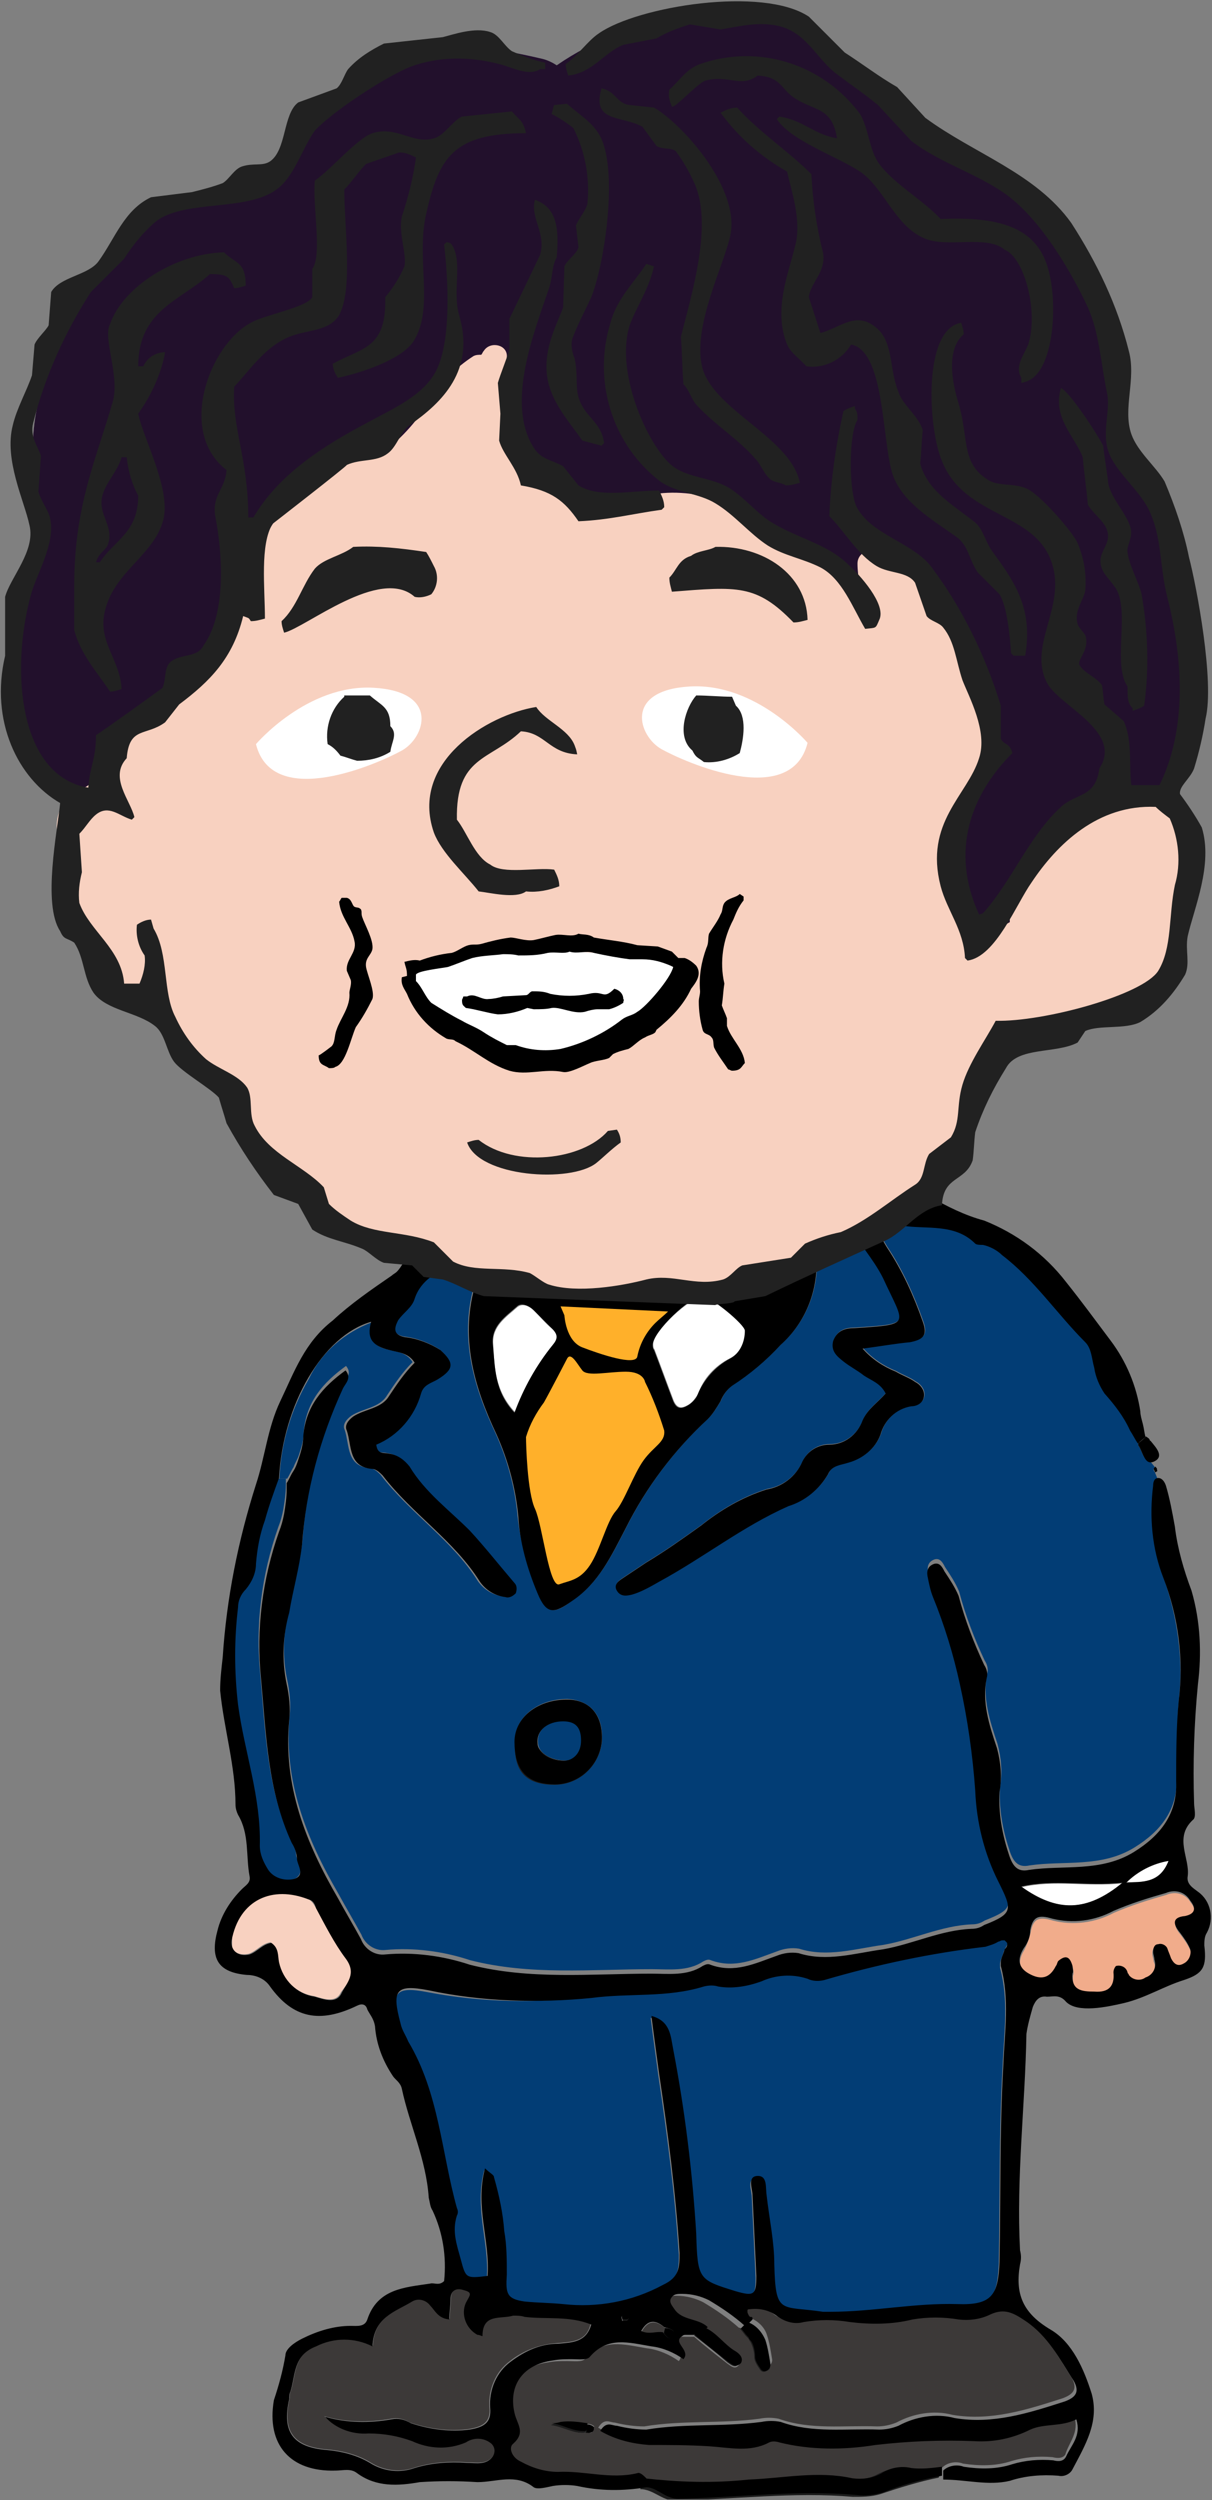 <?xml version="1.0" encoding="utf-8"?>
<!-- Generator: Adobe Illustrator 28.3.0, SVG Export Plug-In . SVG Version: 6.00 Build 0)  -->
<svg version="1.1" id="グループ_2633" xmlns="http://www.w3.org/2000/svg" xmlns:xlink="http://www.w3.org/1999/xlink" x="0px"
	 y="0px" viewBox="0 0 94.7 195.2" style="enable-background:new 0 0 94.7 195.2;" xml:space="preserve">
<rect x="0" y="0" width="94.7" height="195.2" fill="#808080" stroke="none"/>
<style type="text/css">
	.st0{clip-path:url(#SVGID_00000044154640884431511130000015304683104584085677_);}
	.st1{clip-path:url(#SVGID_00000032625184435466554860000009276476535604647095_);}
	.st2{clip-path:url(#SVGID_00000097463755404585583300000005687066247286667912_);}
	.st3{fill:#F1AC8B;}
	.st4{fill:#023D75;}
	.st5{fill:#090909;}
	.st6{fill:#FFFFFF;}
	.st7{fill:#3C3938;}
	.st8{fill:#1C1C1C;}
	.st9{fill:#006830;}
	.st10{fill:#D5DF00;}
	.st11{fill:#F8D1C0;}
	.st12{clip-path:url(#SVGID_00000156562532360709655580000009368367507306246565_);}
	.st13{clip-path:url(#SVGID_00000040558352889479795930000000080496503291224481_);}
	.st14{fill:#212121;}
	.st15{fill:#DF2229;}
	.st16{fill:#22102C;}
	.st17{fill-rule:evenodd;clip-rule:evenodd;fill:#FFFFFF;}
	.st18{fill-rule:evenodd;clip-rule:evenodd;fill:#212121;}
	.st19{fill-rule:evenodd;clip-rule:evenodd;}
	.st20{fill-rule:evenodd;clip-rule:evenodd;fill:#FFB02A;}
</style>
<g>
	<defs>
		<rect id="SVGID_1_" width="94.7" height="195.2"/>
	</defs>
	<clipPath id="SVGID_00000129193210902452701460000010264501338126898622_">
		<use xlink:href="#SVGID_1_"  style="overflow:visible;"/>
	</clipPath>
	<g id="グループ_2616" style="clip-path:url(#SVGID_00000129193210902452701460000010264501338126898622_);">
		<g id="グループ_2611" transform="translate(1.337 95.55)">
			<g>
				<defs>
					<rect id="SVGID_00000021090567604298684780000003213307631493262476_" x="16.8" y="0" width="75.2" height="99.6"/>
				</defs>
				<clipPath id="SVGID_00000127041594659587071310000012731153181817734553_">
					<use xlink:href="#SVGID_00000021090567604298684780000003213307631493262476_"  style="overflow:visible;"/>
				</clipPath>
				<g id="グループ_2610" style="clip-path:url(#SVGID_00000127041594659587071310000012731153181817734553_);">
					<g id="グループ_2609">
						<g>
							<defs>
								<rect id="SVGID_00000146464162676222197300000008352992924120875395_" x="16.8" y="0" width="75.2" height="99.6"/>
							</defs>
							<clipPath id="SVGID_00000067196941075116380590000013701838613114699946_">
								<use xlink:href="#SVGID_00000146464162676222197300000008352992924120875395_"  style="overflow:visible;"/>
							</clipPath>
							<g id="グループ_2608" style="clip-path:url(#SVGID_00000067196941075116380590000013701838613114699946_);">
								<path id="パス_177859" class="st3" d="M91.7,56.8c-0.2-0.5-0.5-0.9-0.8-1.3c-0.5-0.6-0.7-1.2,0.4-1.3
									c0.9-0.2,0.8-0.7,0.4-1.2c-0.4-0.7-1.2-0.9-1.9-0.6c-1.4,0.4-2.7,0.8-4.1,1.4c-1.5,0.8-3.2,1-4.8,0.6
									c-1-0.3-1.5-0.2-1.7,0.9c-0.1,0.5-0.3,1-0.5,1.4c-0.5,0.8-0.5,1.5,0.4,2c0.9,0.5,1.6,0.4,2.1-0.6c0.1-0.1,0.1-0.3,0.2-0.4
									c0.6-0.5,0.9-0.3,1.1,0.4c0,0.2,0.1,0.4,0,0.6c-0.1,1.3,0.7,1.4,1.7,1.4c1.2,0.1,1.6-0.5,1.5-1.5c0-0.2,0.1-0.4,0.2-0.5
									c0.4-0.1,0.8,0.1,0.9,0.5c0,0.1,0.1,0.1,0.1,0.2c0.3,0.4,0.9,0.5,1.3,0.2c0,0,0,0,0,0c0.6-0.2,0.9-0.8,0.6-1.4
									c0-0.2-0.1-0.4-0.1-0.6c0,0,0,0,0,0c0-0.3,0.1-0.6,0.4-0.6c0.3-0.1,0.6,0.1,0.7,0.3c0.1,0.3,0.2,0.5,0.3,0.8
									c0.2,0.4,0.5,0.7,1,0.4c0,0,0,0,0,0C91.7,57.7,91.9,57.2,91.7,56.8"/>
								<path id="パス_177860" class="st4" d="M89.6,27.7c-0.9-2.3-1.1-4.8-0.8-7.2c0-0.3,0.1-0.5,0.3-0.6l-0.2-0.5
									c-0.1-0.1-0.1-0.2-0.1-0.3c0,0,0,0,0,0c0,0,0.1-0.1,0.1-0.1l-0.4-0.5c-0.5,0-0.6-0.8-0.9-1.2c0,0,0-0.1,0-0.1
									c0,0,0-0.1,0-0.1c-0.2-0.3-0.4-0.7-0.6-1c-0.6-1.1-1.2-2-2-2.9c-0.4-0.6-0.7-1.3-0.8-2c-0.2-0.7-0.2-1.5-0.7-2
									c-2.2-2.2-4-4.9-6.5-6.8c-0.4-0.4-1-0.7-1.5-0.8c-0.2,0-0.5,0-0.6-0.1c-1.6-1.6-3.8-1.1-5.7-1.4c-0.5-0.1-1-0.1-1.4,0.3
									c-0.4,0.5-0.1,0.9,0.2,1.4c1.2,1.8,2.1,3.8,2.8,5.8c0.4,1.1,0,1.4-1,1.6c-1.1,0.1-2.2,0.3-3.7,0.5c0.7,0.8,1.6,1.4,2.6,1.8
									c0.5,0.3,1.1,0.5,1.5,0.8c0.4,0.2,0.7,0.6,0.7,1c0,0.6-0.5,0.9-1,0.9c-1.2,0.2-2.1,1.1-2.4,2.2c-0.4,1.1-1.4,1.9-2.5,2.2
									c-0.6,0.2-1.3,0.2-1.6,0.9c-0.7,1.2-1.8,2.1-3.1,2.5c-3.6,1.6-6.6,4-10.1,5.9c-0.7,0.4-1.4,0.8-2.1,1
									c-0.4,0.1-0.9,0.2-1.2-0.3c-0.3-0.5,0.2-0.8,0.5-1c0.6-0.4,1.2-0.8,1.8-1.2c1.5-0.9,2.9-1.9,4.3-2.9
									c1.5-1.2,3.2-2.2,5.1-2.8c1.2-0.2,2.3-1,2.8-2.2c0.4-0.8,1.2-1.3,2.1-1.3c1.2,0,2.2-0.8,2.6-1.9c0.4-0.9,1.2-1.4,1.8-2.1
									c-0.4-0.8-1.1-1-1.7-1.4c-0.5-0.4-1.1-0.7-1.6-1.1c-0.5-0.4-1-0.8-0.8-1.6c0.3-0.8,0.9-1,1.7-1c4.5-0.3,3.9-0.2,2.2-3.9
									c-0.4-0.8-0.9-1.5-1.4-2.2c-0.4-0.6-1.1-0.9-1.9-0.8c-1.7,0.2-1.8,0.3-1.9,1.9c0,2.4-1,4.7-2.8,6.3
									c-1.1,1.2-2.4,2.3-3.8,3.2c-0.4,0.3-0.7,0.7-0.9,1.2c-0.3,0.5-0.6,1-1,1.4c-2.6,2.4-4.8,5.3-6.4,8.5
									c-1.1,2.1-2.1,4.3-4.2,5.7c-1.4,1.1-2,1.1-2.7-0.6c-0.8-1.9-1.4-4-1.6-6c-0.2-2.2-0.8-4.4-1.7-6.4
									c-1.8-3.8-2.9-7.7-1.6-11.9c0.2-0.4,0.1-0.8-0.1-1.1c-0.4-0.6-1.1-0.7-1.7-0.3c-1.2,0.6-2.5,1.2-3,2.7
									c-0.2,0.7-0.9,1.1-1.3,1.7c-0.3,0.6-0.4,1.1,0.5,1.3c1,0.1,2,0.5,2.8,1c1.1,1,1.1,1.5-0.2,2.3c-0.5,0.3-1.1,0.4-1.3,1.1
									c-0.5,1.8-1.8,3.3-3.6,4c0.1,0.8,0.6,0.6,1,0.7c0.7,0.1,1.2,0.5,1.6,1c1.2,2,3.1,3.4,4.7,5c1.2,1.3,2.3,2.7,3.5,4.1
									c0.2,0.2,0.2,0.5,0.1,0.8c-0.2,0.2-0.5,0.4-0.8,0.3c-0.8-0.1-1.5-0.5-2-1.2c-2-3.2-5.3-5.3-7.6-8.3
									c-0.2-0.2-0.4-0.4-0.7-0.5c-2-0.1-1.7-1.8-2.1-3c-0.2-0.4,0.1-0.8,0.5-1.1c0.9-0.6,2.2-0.6,2.8-1.6c0.6-0.9,1.2-1.8,2-2.6
									c-0.5-0.8-1.3-0.8-2-1C28,9.6,27.3,9,27.7,7.7c-2.1,0.8-3.9,2.3-4.9,4.4c-1.4,2.4-2.2,5.1-2.3,7.8l0.6,0
									c0.2-0.3,0.3-0.6,0.5-0.9c0.1-0.3,0.3-0.6,0.4-0.9c0.2-0.6,0.4-1.2,0.4-1.9c0.2-2.3,1.5-3.8,3.3-5.1c0.5,0.6,0,1-0.2,1.4
									c-1.8,3.9-2.9,8-3.2,12.2c-0.2,1.8-0.7,3.5-1,5.3c-0.5,1.8-0.6,3.7-0.2,5.6c0.2,0.9,0.3,1.9,0.2,2.8
									c-0.5,5.1,1.3,9.6,3.8,13.9c0.6,1.1,1.2,2.1,1.8,3.2c0.3,0.8,1.1,1.3,1.9,1.2c2.2-0.2,4.5,0.1,6.6,0.8
									c4.7,1.2,9.5,0.7,14.2,0.7c1.3,0,2.8,0.2,4-0.6c0.2-0.1,0.4-0.2,0.6-0.1c1.9,0.7,3.5-0.1,5.2-0.7c0.5-0.2,1.1-0.3,1.7-0.2
									c2.2,0.7,4.4,0,6.6-0.3c2.3-0.4,4.5-1.5,6.9-1.6c0.4,0,0.7-0.1,1-0.3c2.3-0.9,2.2-1.2,1.1-3.4c-1.1-2.2-1.7-4.6-1.8-7.1
									c-0.2-2.8-0.6-5.6-1.2-8.3c-0.5-2.3-1.2-4.6-2.1-6.8c-0.2-0.5-0.3-1-0.4-1.5c-0.1-0.4-0.1-0.9,0.5-1.1
									c0.4-0.1,0.6,0.2,0.8,0.6c0.4,0.6,0.8,1.2,1.1,1.9c0.5,1.9,1.2,3.7,2,5.4c0.2,0.3,0.3,0.7,0.2,1c-0.4,1.9,0.2,3.7,0.8,5.5
									c0.3,1.1,0.4,2.3,0.2,3.4c-0.1,1.6,0.2,3.3,0.7,4.8c0.3,1,0.7,1.5,1.6,1.3c2.7-0.4,5.6,0.2,8.2-1.4c2.1-1.3,3.4-3,3.3-5.5
									c0-2.1,0-4.2,0.2-6.3C91.1,34.1,90.7,30.8,89.6,27.7 M45.7,40.3c0,0,0,0.1,0,0.1c-0.2,2-2,3.5-4,3.3c-2-0.1-2.9-1.1-2.8-3.3
									c0-1.9,1.8-3.3,4.1-3.3C44.8,37.2,45.8,38.4,45.7,40.3"/>
								<path id="パス_177861" class="st5" d="M89.1,19.3C89.1,19.3,89.1,19.2,89.1,19.3C89,19.1,89,19.1,88.9,19
									c0,0-0.1,0.1-0.1,0.1c0,0,0,0,0,0c0,0.1,0.1,0.2,0.1,0.3C89,19.4,89.1,19.3,89.1,19.3"/>
								<path id="パス_177862" class="st5" d="M88.5,16.9C88.5,16.8,88.4,16.8,88.5,16.9c-0.1-0.2-0.2-0.2-0.3-0.3
									c-0.2,0.2-0.4,0.4-0.6,0.5c0,0,0,0.1,0,0.1c0,0,0,0.1,0,0.1c0.3,0.4,0.4,1.2,0.9,1.2c0.1,0,0.2,0,0.3-0.1
									C89.6,18,88.8,17.4,88.5,16.9"/>
								<path id="パス_177863" class="st6" d="M86.7,51.4c1.2,0,2.6,0.2,3.3-1.7C88.7,49.9,87.6,50.5,86.7,51.4"/>
								<path id="パス_177864" class="st6" d="M78.5,51.8c2.8,2,5.1,1.9,7.9-0.3C83.5,51.8,81.1,51.2,78.5,51.8"/>
								<path id="パス_177865" class="st7" d="M82.6,93.1c-1.2,0.6-2.5,0.3-3.6,0.8c-1.4,0.7-2.9,1-4.4,0.9
									c-2.6-0.1-5.1,0-7.7,0.3c-2.5,0.4-5.1,0.4-7.5-0.2c-0.3-0.1-0.6-0.1-0.8,0c-1.5,0.7-3.1,0.4-4.7,0.3
									c-1.6-0.1-3.2-0.1-4.7-0.1c-1.3-0.1-2.6-0.4-3.8-1.1c0.5-0.8,0.9-0.4,1.3-0.4c0.8,0.2,1.6,0.3,2.3,0.3c3-0.5,6-0.2,9-0.6
									c0.5-0.1,1-0.1,1.5,0c2.5,0.9,5.1,0.5,7.7,0.6c0.5,0,1-0.1,1.5-0.3c1.3-0.7,2.9-1,4.4-0.6c3,0.5,5.8-0.4,8.6-1.3
									c0.8-0.3,1.2-0.7,0.7-1.6c-1.1-1.7-2-3.5-3.8-4.7c-0.9-0.6-1.6-1-2.7-0.5c-0.8,0.4-1.7,0.5-2.5,0.4
									c-1.2-0.2-2.4-0.2-3.6,0.1c-1.6,0.4-3.3,0.4-4.9,0.2c-1.2-0.2-2.4-0.2-3.7,0c-0.7,0.2-1.4,0-2-0.4c-0.6-0.5-1.4-0.7-2.2-0.6
									c-0.1,0-0.2,0-0.2,0.1c0,0,0,0.1,0,0.1c0,0,0,0,0,0c0,0,0,0,0,0c0,0.1,0.1,0.3,0.2,0.4c0,0,0.1,0,0.1,0
									c0.1,0,0.1,0.1,0.1,0.2c0.6,0.2,1.2,0.7,1.4,1.4c0.2,0.6,0.3,1.3,0.4,1.9c0,0,0,0,0,0c0,0.2-0.1,0.4-0.3,0.5
									c-0.2,0.1-0.4,0-0.5-0.2c-0.2-0.3-0.4-0.6-0.4-0.9c0-0.4-0.1-0.9-0.3-1.2c-0.1-0.1-0.1-0.2-0.2-0.3L57,86.8
									c-0.2-0.2-0.3-0.4-0.5-0.6l0,0l0,0l-0.1,0c-0.9-0.8-1.8-1.4-2.8-2c-0.6-0.3-1.3-0.5-2.1-0.5c-0.4,0-0.7,0-0.9,0.4
									c-0.1,0.3,0.1,0.5,0.3,0.8c0.7,0.9,1.9,0.7,2.6,1.4c1,0.4,1.6,1.4,2.5,1.9c0.3,0.2,0.6,0.5,0.4,0.9
									c-0.3,0.4-0.6,0.1-0.9-0.1c-0.9-0.7-1.8-1.4-2.6-2.1c-0.3,0-0.6,0-0.8,0c-0.1,0-0.1,0-0.2,0c-0.1,0-0.2,0-0.3,0.1
									c-0.8,0.5,0.7,1.1,0.1,1.8c-0.7-0.5-1.6-0.9-2.5-1c-1.8-0.3-3.4-0.8-4.8,0.8c-0.2,0.3-0.9,0.2-1.4,0.2s-1,0-1.5,0.1
									c-2.3,0.3-3.5,1.9-3,4.1c0.2,0.9,0.9,1.5-0.1,2.4c-0.4,0.3-0.1,1.1,0.6,1.4c0.9,0.5,1.9,0.8,2.9,0.8
									c2.1-0.1,4.1,0.6,6.2,0.1c0.2,0,0.5,0.2,0.7,0.4c2.7,0.3,5.4,0.4,8.2,0.1c2.7-0.1,5.4-0.7,8.1-0.2c0.8,0.2,1.6,0,2.3-0.4
									c0.7-0.4,1.6-0.6,2.5-0.4c0.8,0.1,1.6,0,2.4-0.1c0.4-0.4,1.1-0.5,1.6-0.3c1.3,0.2,2.6,0.2,3.8-0.2c1-0.3,2.1-0.4,3.2-0.3
									c0.4,0.1,0.8,0.1,1-0.2C82.2,95.1,83,94.4,82.6,93.1 M45,94.2c-0.1,0.3-0.3,0.2-0.5,0.2c-1,0.1-1.8-0.5-2.7-0.6
									c0.2-0.1,0.5-0.2,0.7-0.2c0.7-0.1,1.4,0,2.1,0.1c0.2,0,0.4,0.1,0.5,0.2C45,94,45,94.1,45,94.2"/>
								<path id="パス_177866" class="st4" d="M77.5,56.1c0-0.1,0-0.1-0.1-0.2c0,0-0.1-0.1-0.1-0.1c0,0-0.1,0-0.1,0
									c0,0-0.1,0-0.1,0c-0.1,0-0.2,0.1-0.3,0.1c-0.3,0.2-0.7,0.3-1,0.4c-4.3,0.5-8.5,1.4-12.6,2.6c-0.4,0.1-0.9,0.1-1.3-0.1
									c-1.2-0.4-2.5-0.3-3.6,0.2c-1.1,0.4-2.3,0.6-3.4,0.4c-0.3-0.1-0.7-0.1-1.1,0c-2.9,0.9-5.8,0.5-8.8,0.9
									c-4.3,0.6-8.7,0.5-12.9-0.3c-2.6-0.5-2.9,0-2.2,2.6c0.2,0.5,0.4,0.9,0.6,1.4c2.4,4,2.6,8.7,3.8,13c0.1,0.2,0.1,0.4,0,0.6
									c-0.4,1.2,0,2.3,0.3,3.4c0.4,1.5,0.4,1.5,2.1,1.3c0.2-2.8-1-5.4-0.2-8.4c0.4,0.4,0.7,0.5,0.7,0.7c0.4,1.4,0.7,2.8,0.8,4.2
									c0.2,1.1,0.2,2.3,0.2,3.4c-0.1,1.5,0,1.9,1.4,2.1c1,0.1,2,0.1,3,0.2c2.7,0.3,5.4-0.2,7.8-1.5c1.3-0.6,1.3-1.4,1.3-2.5
									c-0.3-4.7-0.9-9.3-1.6-14c-0.2-1.5-0.4-2.9-0.6-4.5c1.5,0.4,1.5,1.6,1.7,2.6c0.9,4.7,1.5,9.5,1.8,14.4
									c0.1,3.6,0.2,3.6,3.1,4.5c1.4,0.4,1.6,0.3,1.6-1.2c-0.1-2.1-0.2-4.2-0.3-6.3c0-0.5-0.4-1.4,0.3-1.5c0.9-0.1,0.7,0.9,0.8,1.5
									c0.2,1.8,0.6,3.6,0.6,5.4c0.1,4,0.5,3.2,3.8,3.7c0.2,0,0.4,0,0.6,0c3.3,0,6.6-0.7,9.9-0.6c2.7,0.1,3.2-0.7,3.3-3.3
									c0.1-5.1,0-10.2,0.3-15.4c0.1-2.6,0.5-5.1-0.2-7.7c0-0.1,0-0.2,0-0.3c0-0.3,0.2-0.6,0.3-1C77.3,56.4,77.4,56.2,77.5,56.1
									C77.5,56.1,77.5,56.1,77.5,56.1"/>
								<path id="パス_177867" class="st8" d="M72.2,97.1c-0.8,0.1-1.6,0.1-2.4,0.1c-0.8-0.2-1.7,0-2.5,0.4
									c-0.7,0.4-1.5,0.5-2.3,0.4c-2.7-0.6-5.4,0-8.1,0.2c-2.7,0.2-5.4,0.2-8.2-0.1c0,0.2,0,0.5,0,0.7c1,0,1.7,0.9,2.7,0.9
									c4.6-0.1,9.3-0.7,13.9-0.3c0.7,0,1.4,0,2.1-0.2c1.5-0.5,3.1-1,4.6-1.3C72.2,97.5,72.2,97.3,72.2,97.1"/>
								<path id="パス_177868" class="st6" d="M60.4,1.9c-0.5-0.4-1-0.2-1.5-0.2c-1.8-0.2-2.5,1.2-3.5,2.2
									c-0.3,0.3-0.2,0.7,0.2,0.9c0.8,0.6,3.3,0.6,3.8-0.2C60,3.8,60.7,2.9,60.4,1.9"/>
								<path id="パス_177869" class="st8" d="M58.8,89.1c0-0.7-0.2-1.3-0.4-1.9c-0.3-0.6-0.8-1.1-1.4-1.4l-0.5,0.5
									c0.2,0.2,0.3,0.4,0.5,0.6l0.1,0.1c0.1,0.1,0.1,0.2,0.2,0.3c0.2,0.4,0.3,0.8,0.3,1.2c0,0.3,0.2,0.6,0.4,0.9
									c0.1,0.2,0.3,0.3,0.5,0.2c0,0,0,0,0,0C58.8,89.5,58.9,89.3,58.8,89.1"/>
								<path id="パス_177870" class="st6" d="M56.9,8.4c0-0.5-2.7-2.7-3.3-2.7c-1,0-3.9,2.7-3.9,3.7c0,0.1,0,0.3,0.1,0.4
									c0.5,1.3,1,2.7,1.5,4c0.3,0.7,0.7,0.6,1.2,0.3c0.3-0.2,0.5-0.5,0.7-0.8c0.4-1.2,1.3-2.2,2.5-2.8
									C56.5,10.1,56.9,9.3,56.9,8.4"/>
								<path id="パス_177871" class="st8" d="M56.1,88.1c-0.9-0.6-1.5-1.5-2.5-1.9c-0.2,0.2-0.5,0.4-0.7,0.6
									c0.9,0.7,1.8,1.4,2.6,2.1c0.3,0.2,0.6,0.5,0.9,0.1C56.7,88.6,56.4,88.3,56.1,88.1"/>
								<path id="パス_177872" class="st8" d="M50.6,86.2c0,0.1-0.1,0.3-0.1,0.4c0.2,0.3,0.6,0.6,0.8,0.2
									C51.5,86.4,51,86.2,50.6,86.2"/>
								<path id="パス_177873" class="st7" d="M50.6,86.2c-0.7-0.6-1.3-0.6-1.8,0.3c0.6,0.3,1.2,0,1.7,0.1
									C50.6,86.5,50.6,86.3,50.6,86.2"/>
								<path id="パス_177874" class="st9" d="M50.1,14.6c-0.4-0.4,0.1-1.7-1.1-1.6c-0.6,0-1.3,0.2-1.4,1
									c-0.1,0.5,1.2,1.7,1.8,1.7C49.9,15.7,50.1,15.4,50.1,14.6"/>
								<path id="パス_177875" class="st9" d="M48.5,10.3c-1.4-0.8-3.2-0.6-4.5,0.4c2,2.7,2.5,1.8,4.4,0.9
									C49.1,11.2,49.1,10.7,48.5,10.3"/>
								<path id="パス_177876" class="st10" d="M45.2,7.7C45.2,7.6,45.2,7.6,45.2,7.7c-0.3,0-0.4,0.1-0.4,0.3
									c0,0.3,0.2,0.5,0.4,0.6c1.1,0.5,2.3,0.1,3.2-1.3C47.3,7.3,46.3,7.8,45.2,7.7"/>
								<path id="パス_177877" class="st10" d="M47.9,18.6c-0.8,0.2-1.4,0.3-2,0.5c-0.5,0.2-1.1,0.2-1.2,0.7
									c-0.2,0.7,0.5,0.9,0.9,1.3c0.1,0.1,0.2,0.2,0.4,0.3c0.4,0.2,0.9,0,1.1-0.5C47.6,20.3,47.9,19.5,47.9,18.6"/>
								<path id="パス_177878" class="st8" d="M47.8,85.2C47.7,85.2,47.7,85.2,47.8,85.2c-0.1-0.1-0.2-0.1-0.3-0.1
									c-0.2,0.1-0.3,0.2-0.2,0.4c0,0,0,0.1,0,0.1c0.1,0.1,0.2,0.2,0.3,0.1c0,0,0.1,0,0.1,0C47.8,85.5,47.8,85.3,47.8,85.2"/>
								<path id="パス_177879" class="st9" d="M46.2,16.7c-0.2-1-0.9-1.7-1.7-1.5C43,15.4,41.7,16,40.6,17c2.1,1.6,2.4,1.6,4.4,1
									C45.6,17.8,46.4,17.7,46.2,16.7"/>
								<path id="パス_177880" class="st8" d="M43,37.2c-2.2-0.1-4,1.4-4.1,3.3c-0.1,2.2,0.8,3.2,2.8,3.3c0,0,0.1,0,0.1,0
									c2,0.1,3.7-1.4,3.9-3.4C45.8,38.4,44.8,37.2,43,37.2 M44.1,40.3c0,1-0.5,1.6-1.4,1.6c-1.1,0-2-0.7-2.1-1.4
									c0-1,0.8-1.7,2-1.7C43.6,38.8,44.1,39.3,44.1,40.3"/>
								<path id="パス_177881" class="st5" d="M45,94c0-0.2-0.3-0.2-0.5-0.2c0,0.2,0,0.4-0.1,0.6c0.2,0,0.5,0.1,0.5-0.2
									C45,94.1,45,94,45,94"/>
								<path id="パス_177882" class="st8" d="M44.5,93.7c-0.7-0.2-1.4-0.2-2.1-0.1c-0.2,0-0.5,0.1-0.7,0.2
									c0.9,0.1,1.8,0.7,2.7,0.6C44.5,94.1,44.5,93.9,44.5,93.7"/>
								<path id="パス_177883" class="st9" d="M44.5,24.6c0-0.3,0-0.8-0.7-0.8c-0.8,0-2,0.6-2,1.2c0.1,1,0.5,1.9,1.1,2.7
									c0.5,0.2,1.6-1.3,1.7-2.4C44.5,25.1,44.5,24.9,44.5,24.6"/>
								<path id="パス_177884" class="st4" d="M42.7,38.8c-1.2,0-2.1,0.7-2,1.7c0,0.8,1,1.4,2.1,1.4c0.8,0,1.3-0.6,1.4-1.6
									C44.1,39.3,43.6,38.8,42.7,38.8"/>
								<path id="パス_177885" class="st7" d="M44.8,85.9c-1.7-0.7-3.5-0.4-5.2-0.6c-0.3-0.1-0.6-0.1-0.9-0.1
									c-1,0.3-2.4-0.2-2.4,1.6c-0.1,0-0.2-0.1-0.3-0.1c-0.9-0.5-1.3-1.6-0.9-2.5c0.3-0.6,0.6-0.8-0.2-1c-0.6-0.2-1,0.1-1,0.7
									c0,0.5-0.1,1.1-0.1,1.6c-0.9-0.1-1.1-0.7-1.5-1.1c-0.3-0.4-0.9-0.6-1.4-0.3c-1.3,0.8-3,1.2-3.1,3.5c-1.4-0.7-3-0.7-4.4,0
									c-1.8,0.7-1.6,2.2-2,3.5c-0.1,0.2-0.1,0.4-0.1,0.6c-0.6,2.6,0.3,3.8,3,4c1.1,0.1,2.3,0.4,3.3,1c1.1,0.7,2.4,0.8,3.5,0.4
									c1.3-0.4,2.7-0.5,4.1-0.4c0.7,0,1.5,0.2,2-0.5c0.2-0.3,0.2-0.7-0.1-1c-0.6-0.5-1.4-0.5-2-0.1c-1.4,0.6-2.9,0.5-4.2-0.1
									c-1.1-0.4-2.2-0.6-3.4-0.6c-1.3,0.1-2.6-0.4-3.5-1.3c1.7,0.5,3.5,0.5,5.2,0.2c0.5-0.1,1,0,1.5,0.3c1.5,0.5,3.1,0.7,4.6,0.5
									c1.2-0.2,1.7-0.6,1.6-1.7c-0.1-1.4,0.5-2.8,1.6-3.6c1-0.8,2.3-1.3,3.6-1.4C43.3,87.3,44.5,87.3,44.8,85.9"/>
								<path id="パス_177886" class="st10" d="M43.5,13.6c-0.1-0.5-0.4-1-0.9-1c-0.7,0-0.7,0.7-0.8,1.3c0,0.4,0.2,0.7,1.2,0.4
									c0,0,0,0,0.1,0C43.4,14.2,43.6,13.9,43.5,13.6"/>
								<path id="パス_177887" class="st10" d="M43.9,22.4c-0.9-0.9-1.2-2-2.3-1.5c-0.6,0.3-0.4,1.1-0.1,1.6
									C42.1,23.5,42.7,22.4,43.9,22.4"/>
								<path id="パス_177888" class="st6" d="M41.8,8.2c-0.5-0.4-0.9-0.9-1.4-1.4c-0.4-0.4-0.9-0.6-1.3-0.3
									c-0.9,0.8-2,1.5-1.9,2.9c0.1,1.7,0.1,3.6,1.7,5.3c0.7-1.9,1.7-3.7,3-5.3C42.3,9,42.3,8.6,41.8,8.2"/>
								<path id="パス_177889" class="st11" d="M25.7,57.4c-0.9-1.2-1.6-2.6-2.3-3.9c-0.2-0.3-0.3-0.6-0.7-0.8
									c-2.8-1.1-5.4,0-6,3.2c-0.1,0.8,0.5,1.3,1.4,1.1c0.6-0.2,1-0.8,1.7-0.9c0.6,0.4,0.5,1,0.6,1.5c0.3,1.4,1.4,2.5,2.8,2.7
									c0.7,0.2,1.7,0.6,2.1-0.3C25.8,59.3,26.6,58.6,25.7,57.4"/>
								<path id="パス_177890" class="st4" d="M21.8,49.3c0-0.4-0.2-0.9-0.4-1.2c-1.9-4.1-2-8.5-2.4-12.9
									c-0.4-3.9,0.1-7.8,1.4-11.5c0.2-0.5,0.3-0.9,0.4-1.4c0.1-0.6,0.2-1.3,0.2-1.9c0-0.2,0-0.3,0-0.5l-0.6,0
									c-0.4,1.1-0.8,2.2-1.1,3.3c-0.4,1.1-0.6,2.2-0.7,3.4c0,0.7-0.3,1.4-0.8,2c-0.4,0.4-0.6,0.9-0.6,1.4c-0.3,2.5-0.3,5,0,7.6
									c0.5,3.7,1.8,7.2,1.7,11c0,0.7,0.3,1.3,0.6,1.8c0.4,0.7,1.3,1,2.1,0.8C22.6,50.7,21.9,49.9,21.8,49.3"/>
							</g>
						</g>
					</g>
				</g>
			</g>
		</g>
		<path id="パス_177891" d="M91.3,145.3c-1.2,0.2-2.4,0.8-3.3,1.7C89.2,146.9,90.6,147.1,91.3,145.3 M87.7,147
			c-2.9,0.3-5.3-0.3-7.9,0.3C82.6,149.3,84.9,149.3,87.7,147 M80,152.1c-0.5,0.8-0.5,1.5,0.4,2c0.9,0.5,1.6,0.4,2.1-0.6
			c0.1-0.1,0.1-0.3,0.2-0.4c0.6-0.5,0.9-0.3,1.1,0.4c0,0.2,0.1,0.4,0,0.6c-0.1,1.3,0.7,1.4,1.7,1.4c1.2,0.1,1.6-0.5,1.5-1.5
			c0-0.2,0.1-0.4,0.2-0.5c0.4-0.1,0.8,0.1,0.9,0.5c0,0.1,0.1,0.1,0.1,0.2c0.3,0.4,0.9,0.5,1.3,0.2c0,0,0,0,0,0
			c0.6-0.2,0.9-0.8,0.7-1.4c0-0.2-0.1-0.4-0.1-0.6c0,0,0,0,0,0c0-0.3,0.1-0.6,0.4-0.6c0.3-0.1,0.6,0.1,0.7,0.3
			c0.1,0.3,0.2,0.5,0.3,0.8c0.2,0.4,0.5,0.7,1,0.4c0,0,0,0,0,0c0.4-0.2,0.6-0.7,0.5-1.1c-0.2-0.5-0.5-0.9-0.8-1.3
			c-0.5-0.6-0.7-1.2,0.4-1.3c0.9-0.2,0.8-0.7,0.4-1.2c-0.4-0.7-1.2-0.9-1.9-0.6c-1.4,0.4-2.7,0.8-4.1,1.4c-1.5,0.8-3.2,1-4.8,0.6
			c-1-0.3-1.5-0.2-1.7,0.9C80.5,151.2,80.3,151.7,80,152.1 M43.6,183c1.1-0.1,2.2-0.1,2.6-1.5c-1.7-0.7-3.5-0.4-5.2-0.6
			c-0.3-0.1-0.6-0.1-0.9-0.1c-1,0.3-2.4-0.2-2.4,1.6c-0.1,0-0.2-0.1-0.4-0.1c-0.9-0.5-1.3-1.6-0.9-2.5c0.3-0.6,0.6-0.8-0.2-1
			c-0.6-0.2-1,0.1-1,0.7c0,0.5-0.1,1.1-0.1,1.6c-0.9-0.1-1.1-0.7-1.5-1.1c-0.3-0.4-0.9-0.6-1.4-0.3c-1.3,0.8-3,1.2-3.1,3.5
			c-1.4-0.7-3-0.7-4.4,0c-1.8,0.7-1.6,2.2-2,3.5c-0.1,0.2-0.1,0.4-0.1,0.6c-0.6,2.6,0.3,3.8,3,4c1.1,0.1,2.3,0.4,3.3,1
			c1.1,0.7,2.4,0.8,3.5,0.4c1.3-0.4,2.7-0.5,4.1-0.4c0.7,0,1.5,0.2,2-0.5c0.2-0.3,0.2-0.7-0.1-1c-0.6-0.5-1.4-0.5-2-0.1
			c-1.4,0.6-2.9,0.5-4.2-0.1c-1.1-0.4-2.2-0.6-3.4-0.6c-1.3,0.1-2.6-0.4-3.4-1.3c1.7,0.5,3.5,0.5,5.2,0.2c0.5-0.1,1,0,1.5,0.3
			c1.5,0.5,3.1,0.7,4.6,0.5c1.2-0.2,1.7-0.6,1.6-1.7c-0.1-1.4,0.5-2.8,1.6-3.6C41.1,183.5,42.3,183,43.6,183 M48.9,181.2
			c0,0,0.1,0,0.1,0c0.1-0.1,0.2-0.3,0.1-0.4c0,0,0,0,0,0c-0.1-0.1-0.2-0.1-0.3-0.1c-0.2,0.1-0.3,0.2-0.2,0.4c0,0,0,0.1,0,0.1
			C48.6,181.2,48.7,181.2,48.9,181.2 M52.6,182.3c0.2-0.4-0.3-0.5-0.7-0.6c-0.7-0.6-1.3-0.6-1.8,0.3c0.6,0.3,1.2,0,1.7,0.1
			C52.1,182.5,52.4,182.8,52.6,182.3 M33.5,155.4c-2.6-0.5-2.9,0-2.2,2.6c0.1,0.5,0.4,0.9,0.6,1.4c2.4,4,2.6,8.7,3.8,13
			c0.1,0.2,0.1,0.4,0,0.6c-0.4,1.2,0,2.3,0.3,3.4c0.4,1.5,0.4,1.5,2.1,1.3c0.2-2.8-1-5.4-0.2-8.4c0.4,0.4,0.7,0.5,0.7,0.7
			c0.4,1.4,0.7,2.8,0.8,4.2c0.2,1.1,0.2,2.3,0.2,3.4c-0.1,1.5,0,1.9,1.4,2.1c1,0.1,2,0.1,3,0.2c2.7,0.3,5.4-0.2,7.8-1.5
			c1.3-0.6,1.3-1.4,1.3-2.5c-0.3-4.7-0.9-9.3-1.6-14c-0.2-1.5-0.4-2.9-0.6-4.5c1.5,0.4,1.5,1.6,1.7,2.6c0.9,4.7,1.5,9.5,1.8,14.4
			c0.1,3.6,0.2,3.6,3.1,4.5c1.4,0.4,1.6,0.3,1.6-1.2c-0.1-2.1-0.2-4.2-0.3-6.3c0-0.5-0.4-1.4,0.3-1.5c0.9-0.1,0.7,0.9,0.8,1.5
			c0.2,1.8,0.6,3.6,0.6,5.4c0.1,4,0.5,3.2,3.8,3.7c0.2,0,0.4,0,0.6,0c3.3,0,6.6-0.7,9.9-0.6c2.7,0.1,3.2-0.7,3.3-3.3
			c0.1-5.1,0-10.2,0.3-15.4c0.1-2.6,0.5-5.1-0.2-7.7c0-0.1,0-0.2,0-0.3c0-0.3,0.2-0.6,0.3-1c0.1-0.1,0.2-0.2,0.2-0.4v0
			c0-0.1,0-0.1-0.1-0.2c0,0-0.1-0.1-0.1-0.1c0,0-0.1,0-0.1,0c0,0-0.1,0-0.1,0c-0.1,0-0.2,0.1-0.3,0.1c-0.3,0.2-0.7,0.3-1,0.4
			c-4.3,0.5-8.5,1.4-12.6,2.6c-0.4,0.1-0.9,0.1-1.3-0.1c-1.2-0.4-2.5-0.3-3.6,0.2c-1.1,0.4-2.3,0.6-3.4,0.4c-0.3-0.1-0.7-0.1-1.1,0
			c-2.9,0.9-5.8,0.5-8.8,0.9C42.1,156.4,37.7,156.3,33.5,155.4 M24.1,148.3c-2.8-1.1-5.4,0-6,3.2c-0.1,0.8,0.5,1.3,1.4,1.1
			c0.6-0.2,1-0.8,1.7-0.9c0.6,0.4,0.5,1,0.6,1.5c0.3,1.4,1.4,2.5,2.8,2.7c0.7,0.2,1.7,0.6,2.1-0.3c0.4-0.8,1.2-1.5,0.3-2.7
			c-0.9-1.2-1.6-2.6-2.3-3.9C24.6,148.7,24.5,148.4,24.1,148.3 M40.2,110.3c0.7-1.9,1.7-3.7,3-5.3c0.4-0.5,0.4-0.8-0.1-1.3
			s-0.9-0.9-1.4-1.4c-0.4-0.4-1-0.6-1.3-0.3c-0.9,0.8-2,1.5-1.9,2.9C38.7,106.8,38.6,108.6,40.2,110.3 M57,106.1
			c0.8-0.4,1.2-1.3,1.2-2.2c0-0.5-2.7-2.7-3.3-2.7c-1,0-3.9,2.8-3.9,3.8c0,0.1,0,0.3,0.1,0.4c0.5,1.3,1,2.7,1.5,4
			c0.3,0.7,0.7,0.6,1.2,0.3c0.3-0.2,0.6-0.5,0.7-0.8C55,107.7,55.9,106.7,57,106.1 M60.8,100.1c0.5-0.8,1.2-1.7,1-2.7
			c-0.5-0.4-1-0.2-1.5-0.2c-1.8-0.2-2.5,1.2-3.5,2.2c-0.3,0.3-0.2,0.7,0.2,0.9C57.7,101,60.3,100.9,60.8,100.1 M38.9,97.8
			c0.4,1.5,1.8,1.8,3,2.3c1.7,0.6,3.5,0.9,5.3,0.9c3.5,0.2,6.8-0.5,8.7-4c0.1-0.2,0.3-0.4,0.4-0.5l16.3-3.1c1.4,0.8,2.8,1.5,4.3,1.9
			c2.5,1,4.7,2.6,6.4,4.8c1.2,1.5,2.3,3,3.5,4.6c1.2,1.6,2,3.5,2.3,5.5c0,0.3,0.1,0.6,0.2,1s0.1,0.6,0.2,1l-0.6,0.5
			c-0.2-0.3-0.4-0.7-0.6-1c-0.5-1.1-1.2-2-2-2.9c-0.4-0.6-0.7-1.3-0.8-2c-0.2-0.7-0.2-1.5-0.7-2c-2.2-2.2-4-4.9-6.5-6.8
			c-0.4-0.4-1-0.7-1.5-0.8c-0.2,0-0.5,0-0.6-0.1c-1.6-1.6-3.8-1.1-5.7-1.4c-0.5-0.1-1-0.1-1.4,0.3c-0.4,0.5-0.1,0.9,0.2,1.4
			c1.2,1.8,2.1,3.8,2.8,5.8c0.4,1.1,0,1.4-1,1.6c-1.1,0.1-2.2,0.3-3.7,0.5c0.7,0.8,1.6,1.4,2.6,1.8c0.5,0.3,1.1,0.5,1.5,0.8
			c0.4,0.2,0.7,0.6,0.7,1c0,0.6-0.5,0.9-1,0.9c-1.2,0.2-2.1,1.1-2.4,2.2c-0.4,1.1-1.4,1.9-2.5,2.2c-0.6,0.2-1.3,0.2-1.6,0.9
			c-0.7,1.2-1.8,2.1-3.1,2.5c-3.6,1.6-6.6,4-10.1,5.9c-0.7,0.4-1.4,0.8-2.1,1c-0.4,0.1-0.9,0.2-1.2-0.3c-0.3-0.5,0.2-0.8,0.5-1
			c0.6-0.4,1.2-0.8,1.8-1.2c1.5-0.9,2.9-1.9,4.3-2.9c1.5-1.2,3.2-2.2,5.1-2.8c1.2-0.2,2.3-1,2.8-2.2c0.4-0.8,1.2-1.3,2.1-1.3
			c1.2,0,2.2-0.8,2.6-1.9c0.4-0.9,1.2-1.4,1.8-2.1c-0.4-0.8-1.1-1-1.7-1.4c-0.5-0.4-1.1-0.7-1.6-1.1c-0.5-0.4-1-0.8-0.8-1.6
			c0.3-0.8,0.9-1,1.7-1c4.5-0.3,3.9-0.2,2.2-3.9c-0.4-0.8-0.9-1.5-1.4-2.2c-0.4-0.6-1.1-0.9-1.9-0.8c-1.7,0.2-1.8,0.3-1.9,1.9
			c0,2.4-1,4.7-2.8,6.3c-1.1,1.2-2.4,2.3-3.8,3.2c-0.4,0.3-0.7,0.7-0.9,1.2c-0.3,0.5-0.6,1-1,1.4c-2.6,2.4-4.8,5.3-6.4,8.5
			c-1.1,2.1-2.1,4.3-4.2,5.7c-1.4,1-2,1.1-2.7-0.6c-0.8-1.9-1.4-4-1.5-6c-0.2-2.2-0.8-4.4-1.7-6.4c-1.8-3.8-2.9-7.7-1.6-11.9
			c0.2-0.4,0.1-0.8-0.1-1.1c-0.4-0.6-1.1-0.7-1.7-0.3c-1.2,0.6-2.5,1.2-3,2.7c-0.2,0.7-0.9,1.1-1.3,1.7c-0.3,0.6-0.4,1.1,0.5,1.3
			c1,0.1,2,0.5,2.8,1c1.1,1,1.1,1.5-0.2,2.3c-0.5,0.3-1.1,0.4-1.3,1.1c-0.5,1.8-1.8,3.3-3.5,4c0.1,0.8,0.6,0.6,1,0.7
			c0.7,0.1,1.2,0.5,1.6,1c1.2,2,3.1,3.4,4.7,5c1.2,1.3,2.3,2.7,3.5,4.1c0.2,0.2,0.2,0.5,0.1,0.8c-0.2,0.2-0.5,0.4-0.8,0.3
			c-0.8-0.1-1.5-0.5-2-1.2c-2-3.2-5.3-5.3-7.6-8.3c-0.2-0.2-0.4-0.4-0.7-0.5c-2-0.1-1.7-1.8-2.1-3c-0.2-0.4,0.1-0.8,0.5-1.1
			c0.9-0.6,2.2-0.6,2.8-1.6c0.6-0.9,1.2-1.8,2-2.6c-0.5-0.8-1.3-0.8-2-1c-1.2-0.3-1.8-0.8-1.4-2.2c-3.8,1.1-6.9,6.5-7.2,12.2
			c-0.4,1.1-0.8,2.2-1.1,3.3c-0.4,1.1-0.6,2.2-0.7,3.4c0,0.7-0.3,1.4-0.8,2c-0.4,0.4-0.6,0.9-0.6,1.4c-0.3,2.5-0.3,5,0,7.6
			c0.5,3.7,1.8,7.2,1.7,11c0,0.7,0.3,1.3,0.6,1.8c0.4,0.7,1.3,1,2.1,0.8c0.9-0.3,0.2-1.1,0.2-1.6c0-0.4-0.2-0.9-0.4-1.2
			c-1.9-4.1-2-8.5-2.4-12.8c-0.4-3.9,0.1-7.8,1.4-11.5c0.2-0.5,0.3-0.9,0.4-1.4c0.1-0.6,0.2-1.3,0.2-1.9c0-0.2,0-0.3,0-0.5
			c0.2-0.3,0.3-0.6,0.5-0.9s0.3-0.6,0.4-0.9c0.2-0.6,0.4-1.2,0.4-1.9c0.2-2.3,1.5-3.8,3.3-5.1c0.5,0.6,0,1-0.2,1.4
			c-1.8,3.9-2.9,8-3.2,12.2c-0.2,1.8-0.7,3.5-1,5.3c-0.5,1.8-0.6,3.7-0.2,5.6c0.2,0.9,0.3,1.9,0.2,2.8c-0.5,5.1,1.3,9.6,3.8,13.9
			c0.6,1.1,1.2,2.1,1.8,3.2c0.3,0.8,1.1,1.3,1.9,1.2c2.2-0.2,4.5,0.1,6.6,0.8c4.7,1.2,9.5,0.7,14.2,0.7c1.3,0,2.8,0.2,4-0.6
			c0.2-0.1,0.4-0.2,0.6-0.1c1.9,0.7,3.5-0.1,5.2-0.7c0.5-0.2,1.1-0.3,1.7-0.2c2.2,0.7,4.4,0,6.6-0.3c2.3-0.4,4.5-1.5,6.9-1.6
			c0.4,0,0.7-0.1,1-0.3c2.3-0.9,2.2-1.2,1.1-3.4c-1.1-2.2-1.7-4.6-1.8-7.1c-0.2-2.8-0.6-5.6-1.2-8.3c-0.5-2.3-1.2-4.6-2.1-6.8
			c-0.2-0.5-0.3-1-0.4-1.5c-0.1-0.4-0.1-0.9,0.5-1.1c0.4-0.1,0.6,0.2,0.8,0.6c0.4,0.6,0.8,1.2,1.1,1.9c0.5,1.9,1.2,3.7,2,5.4
			c0.2,0.3,0.3,0.7,0.2,1c-0.4,1.9,0.2,3.7,0.8,5.5c0.3,1.1,0.4,2.3,0.2,3.4c-0.1,1.6,0.2,3.3,0.7,4.8c0.3,1,0.7,1.5,1.6,1.3
			c2.7-0.4,5.6,0.2,8.2-1.4c2.1-1.3,3.4-3,3.3-5.5c0-2.1,0-4.2,0.2-6.3c0.4-3.2,0-6.5-1.2-9.6c-0.9-2.3-1.1-4.8-0.8-7.2
			c0-0.3,0.1-0.6,0.4-0.6c0.3,0,0.5,0.3,0.6,0.6c0.3,1,0.5,2.1,0.7,3.2c0.2,1.7,0.7,3.4,1.3,5c0.7,2.4,0.8,4.9,0.5,7.3
			c-0.3,3.1-0.4,6.2-0.3,9.3c0,0.4,0.2,1.1-0.1,1.3c-1.5,1.4-0.2,3-0.4,4.4c-0.1,0.6,0.4,0.9,0.8,1.2c1,0.7,1.3,2.1,0.7,3.2
			c-0.2,0.3-0.2,0.7-0.2,1c0.2,1.7-0.1,2.2-1.6,2.7c-1.6,0.5-3,1.4-4.7,1.8c-1.3,0.3-3.6,0.8-4.5-0.1c-0.5-0.6-1-0.4-1.5-0.4
			c-0.6-0.1-0.9,0.3-1.1,0.8c-0.2,0.7-0.4,1.4-0.5,2.1c-0.1,5.6-0.8,11.2-0.5,16.9c0.1,0.4,0.1,0.7,0,1.1c-0.4,2.3,0.2,3.8,2.4,5.1
			c1.7,1,2.6,3.1,3.2,5c0.6,2.2-0.5,4-1.5,5.9c-0.2,0.4-0.7,0.6-1.1,0.5c-1.3-0.1-2.6,0-3.8,0.4c-1.7,0.4-3.4-0.1-5.2-0.1l0-0.7
			c0.4-0.4,1.1-0.5,1.6-0.3c1.3,0.2,2.6,0.2,3.8-0.2c1-0.3,2.1-0.4,3.2-0.3c0.4,0.1,0.8,0.1,1-0.3c0.4-0.9,1.2-1.6,0.8-2.9
			c-1.2,0.6-2.5,0.3-3.6,0.8c-1.4,0.7-2.9,1-4.4,0.9c-2.6-0.1-5.1,0-7.7,0.3c-2.5,0.4-5.1,0.4-7.5-0.2c-0.3-0.1-0.6-0.1-0.8,0
			c-1.5,0.8-3.1,0.4-4.7,0.3c-1.6-0.1-3.2-0.1-4.7-0.1c-1.3-0.1-2.6-0.4-3.8-1.1c0.5-0.8,0.9-0.4,1.3-0.4c0.8,0.2,1.6,0.3,2.3,0.3
			c3-0.5,6-0.2,9-0.6c0.5-0.1,1-0.1,1.5,0c2.5,0.9,5.1,0.5,7.7,0.6c0.5,0,1-0.1,1.5-0.3c1.3-0.7,2.9-1,4.4-0.6
			c3,0.5,5.8-0.4,8.6-1.3c0.8-0.3,1.2-0.7,0.7-1.6c-1.1-1.7-2-3.5-3.8-4.7c-0.9-0.6-1.6-1-2.7-0.5c-0.8,0.4-1.7,0.5-2.5,0.4
			c-1.2-0.2-2.4-0.2-3.6,0c-1.6,0.4-3.3,0.4-4.9,0.2c-1.2-0.2-2.4-0.2-3.6,0c-0.7,0.2-1.4,0-2-0.4c-0.6-0.5-1.4-0.7-2.2-0.6
			c-0.1,0-0.2,0-0.2,0.1c0,0,0,0.1,0,0.1c0,0,0,0,0,0c0,0,0,0,0,0c0,0.1,0.1,0.3,0.2,0.4c0,0,0.1,0,0.1,0c0.1,0,0.1,0.1,0.1,0.2
			l-0.5,0.5l0,0l0,0l-0.1,0l0,0c-0.9-0.8-1.8-1.4-2.8-2c-0.6-0.3-1.3-0.5-2.1-0.5c-0.4,0-0.7,0-0.9,0.4c-0.1,0.3,0.1,0.5,0.3,0.8
			c0.6,0.9,1.9,0.7,2.6,1.4l-0.7,0.6c-0.3,0-0.6,0-0.8,0c-0.1,0-0.1,0-0.2,0c-0.1,0-0.2,0-0.3,0.1c-0.8,0.5,0.7,1.1,0.1,1.8
			c-0.7-0.5-1.6-0.9-2.5-1c-1.8-0.3-3.4-0.8-4.8,0.8c-0.2,0.3-0.9,0.2-1.4,0.2s-1,0-1.5,0.1c-2.3,0.3-3.5,1.9-3,4.1
			c0.2,0.9,0.9,1.5-0.1,2.4c-0.4,0.3-0.1,1.1,0.6,1.4c0.9,0.5,1.9,0.8,2.9,0.8c2.1-0.1,4.1,0.6,6.2,0.1c0.2-0.1,0.5,0.2,0.7,0.4
			l0,0.7c-1.8,0.3-3.6,0.3-5.4-0.1c-0.6-0.1-1.3-0.1-1.9,0c-0.5,0.1-1.2,0.3-1.5,0.1c-1.4-1.1-2.9-0.4-4.4-0.4c-1.5-0.1-3-0.1-4.5,0
			c-1.7,0.3-3.4,0.4-4.9-0.7c-0.5-0.4-1.1-0.2-1.7-0.2c-3.5,0.1-5.4-2-4.8-5.5c0.4-1.2,0.7-2.3,0.9-3.5c0-0.5,0.7-1,1.3-1.3
			c1.2-0.6,2.5-1,3.8-1c0.5,0,1.1,0.1,1.3-0.5c0.8-2.4,2.9-2.5,4.9-2.8c0.3-0.1,0.7,0.2,1.1-0.2c0.2-1.9-0.1-3.8-0.9-5.5
			c-0.2-0.3-0.2-0.6-0.3-1c-0.2-3-1.5-5.7-2.1-8.5c-0.1-0.5-0.5-0.7-0.7-1c-0.8-1.2-1.3-2.5-1.4-3.9c-0.1-0.6-0.4-0.9-0.6-1.3
			c-0.1-0.4-0.4-0.5-0.8-0.3c-2.9,1.4-5,1-6.8-1.5c-0.4-0.6-1.1-0.9-1.8-0.9c-2.3-0.2-2.9-1.3-2.3-3.5c0.3-1.2,1-2.3,1.9-3.2
			c0.3-0.3,0.7-0.5,0.6-1c-0.3-1.6,0-3.3-0.9-4.8c-0.1-0.2-0.2-0.5-0.2-0.8c0-3-0.9-5.9-1.2-8.9c0-0.9,0.1-1.7,0.2-2.6
			c0.3-4.6,1.2-9.1,2.6-13.5c0.7-2.1,0.9-4.4,1.9-6.5c1.1-2.3,1.9-4.6,4.1-6.3c1.4-1.3,3-2.4,4.6-3.5c0.1-0.1,0.3-0.2,0.4-0.3
			c0.2-0.2,0.4-0.5,0.5-0.7c0.2-0.1,0.4-0.2,0.6-0.3c0.3-0.1,0.8-0.1,0.7-0.6L38.9,97.8z"/>
		<path id="パス_177892" d="M71.2,192.7c0.8,0.1,1.6,0,2.4-0.1l0,0.7c-1.6,0.3-3.1,0.7-4.6,1.3c-0.7,0.2-1.4,0.3-2.1,0.2
			c-4.7-0.4-9.3,0.2-13.9,0.3c-1.1,0-1.7-1-2.7-0.9c0-0.2,0-0.5,0-0.7c2.7,0.3,5.4,0.4,8.2,0.1c2.7-0.1,5.4-0.7,8.1-0.1
			c0.8,0.1,1.6,0,2.3-0.4C69.5,192.7,70.4,192.5,71.2,192.7"/>
		<path id="パス_177893" d="M40.2,136c0-1.9,1.8-3.3,4.1-3.3c1.8,0,2.8,1.2,2.7,3.2c0,0,0,0.1,0,0.1c-0.2,2-2,3.5-4,3.3
			C41.1,139.2,40.2,138.1,40.2,136 M45.4,135.9c0-1-0.4-1.5-1.4-1.5c-1.2,0-2.1,0.7-2,1.7c0,0.8,1,1.4,2.1,1.4
			C44.9,137.4,45.4,136.8,45.4,135.9"/>
		<path id="パス_177894" d="M89,112.8c0,0,0-0.1,0-0.1l0.6-0.5c0.1,0.1,0.2,0.1,0.2,0.2c0,0,0,0.1,0.1,0.1
			c0.4,0.5,1.1,1.2,0.3,1.6S89.3,113.3,89,112.8C89,112.8,89,112.8,89,112.8"/>
		<path id="パス_177895" d="M90.3,114.5c0,0.1,0.1,0.1,0.1,0.2c0,0,0,0,0,0.1c0,0-0.1,0.1-0.1,0.1c-0.1-0.1-0.1-0.2-0.1-0.3
			c0,0,0,0,0,0C90.2,114.6,90.2,114.6,90.3,114.5L90.3,114.5"/>
		<path id="パス_177896" d="M56.9,184.4c-0.9-0.7-1.8-1.4-2.6-2.1l0.7-0.6c1,0.4,1.6,1.4,2.5,1.9c0.3,0.2,0.6,0.5,0.4,0.9
			C57.5,184.9,57.2,184.6,56.9,184.4"/>
		<path id="パス_177897" d="M51.9,182.2c0-0.1,0-0.3,0.1-0.4c0.4,0,0.8,0.2,0.7,0.6C52.4,182.8,52.1,182.5,51.9,182.2"/>
		<path id="パス_177898" d="M49.1,180.7C49.1,180.7,49.1,180.7,49.1,180.7c0,0.1,0.1,0.1,0.1,0.1c0,0.2-0.1,0.3-0.3,0.3
			c-0.1,0-0.3,0-0.3-0.1c0,0,0,0,0-0.1c0-0.2,0.1-0.3,0.2-0.4C48.9,180.6,49,180.7,49.1,180.7"/>
		<path id="パス_177899" d="M58.5,182.5c0,0-0.1-0.1-0.1-0.1c-0.2-0.2-0.3-0.4-0.5-0.6l0.5-0.5c0.6,0.2,1.1,0.7,1.4,1.4
			c0.2,0.6,0.3,1.3,0.4,1.9c0,0,0,0,0,0c0,0.2-0.1,0.4-0.3,0.5c-0.2,0.1-0.4,0-0.5-0.2c-0.2-0.3-0.4-0.6-0.4-0.9
			c0-0.4-0.1-0.9-0.3-1.2C58.6,182.7,58.5,182.6,58.5,182.5"/>
		<path id="パス_177900" d="M43.8,189.1c0.7-0.1,1.4,0,2.1,0.1c0,0.2,0,0.4-0.1,0.6c-1,0.1-1.8-0.5-2.7-0.6
			C43.3,189.2,43.5,189.2,43.8,189.1"/>
		<path id="パス_177901" d="M45.9,189.3c0.2,0,0.4,0.1,0.5,0.2c0,0.1,0,0.2,0,0.2c-0.1,0.3-0.3,0.2-0.5,0.2
			C45.8,189.7,45.9,189.5,45.9,189.3"/>
		<g id="グループ_2615" transform="translate(5.038 4.33)">
			<g>
				<defs>
					<rect id="SVGID_00000031916727413166564480000017511321371946927495_" x="0.7" y="0" width="83.8" height="86.3"/>
				</defs>
				<clipPath id="SVGID_00000080171558282416751710000012037844881204989320_">
					<use xlink:href="#SVGID_00000031916727413166564480000017511321371946927495_"  style="overflow:visible;"/>
				</clipPath>
				<g id="グループ_2614" style="clip-path:url(#SVGID_00000080171558282416751710000012037844881204989320_);">
					<g id="グループ_2613">
						<g>
							<defs>
								<rect id="SVGID_00000181067815491138378550000001530220872165151926_" x="0.7" y="0" width="83.8" height="86.3"/>
							</defs>
							<clipPath id="SVGID_00000062908326416925506900000010155235989621703848_">
								<use xlink:href="#SVGID_00000181067815491138378550000001530220872165151926_"  style="overflow:visible;"/>
							</clipPath>
							<g id="グループ_2612" style="clip-path:url(#SVGID_00000062908326416925506900000010155235989621703848_);">
								<path id="パス_177902" class="st14" d="M84.1,42c-0.2-0.9-1-2.3-1.1-3.3c-0.1-0.5,0.5-1.2,0.2-2c-0.3-1-1.3-2.1-1.7-3.3
									c-0.1-1-0.3-2-0.4-3c-0.3-0.9-2.5-4.2-3.2-4.6c-0.7,2.3,1.1,3.8,1.7,5.4c0.1,1.2,0.3,2.5,0.4,3.7c0.3,0.6,1.3,1.3,1.5,2
									c0.4,1.2-0.9,1.7-0.4,3c0.2,0.6,1.1,1.3,1.3,2c0.7,2-0.4,5.6,0.6,7.2c0,0.9,0,1.3,0.4,1.7v0.2c0.3-0.1,0.6-0.2,0.9-0.4
									C84.7,47.8,84.7,44.9,84.1,42"/>
								<path id="パス_177903" class="st14" d="M76.8,16.7c-0.9-3.3-3.9-4.1-8.4-3.9c-1.4-1.5-3.6-2.7-4.8-4.3
									c-0.8-1.1-0.8-2.7-1.5-3.9C59.2,0.6,54.1-1,49.5,0.6c-1.1,0.4-1.6,1.3-2.4,2c-0.1,0.4,0,0.9,0.2,1.3c0.1,0.3,2-1.8,2.6-2
									c1.8-0.5,2.8,0.6,4.1-0.4c1.8,0.1,1.8,1,2.8,1.7c1.7,1.1,3.1,0.7,3.5,3.3c-1.8-0.3-2.6-1.4-4.5-1.7L55.6,5
									c1.1,1.7,4.7,2.9,6.5,4.1c1.9,1.3,2.7,4.2,5,5.2c1.8,0.8,4.9-0.3,6.3,0.9c1.5,0.6,2.6,4.6,1.9,7.2c-0.2,0.8-1.2,1.8-0.6,2.8
									v0.4c0.4-0.1,0.4-0.1,0.6-0.2C77.1,24.5,77.5,19.4,76.8,16.7"/>
								<path id="パス_177904" class="st14" d="M72.4,38.5c-0.5-0.7-0.7-1.7-1.3-2.2c-1.6-1.3-3.7-2.4-4.3-4.6
									c0.1-0.9,0.1-1.7,0.2-2.6c-0.3-1.1-1.6-2-1.9-3c-0.7-1.7-0.4-3.6-1.5-4.8c-1.6-1.6-2.9-0.1-4.5,0.2
									c-0.3-0.9-0.6-1.9-0.9-2.8c0.1-1.1,1.4-2,1.1-3.5c-0.5-2-0.8-4-0.9-6.1c-1.8-1.8-4.1-3.3-5.8-5.2c-0.5,0-0.9,0.2-1.3,0.4
									c1.4,1.9,3.1,3.4,5.2,4.6c0.3,1.4,1.2,3.9,0.6,5.9c-0.5,2.1-1.7,4.9-0.6,7.6c0.3,0.7,1.1,1.2,1.5,1.7
									c1.4,0.2,2.8-0.5,3.5-1.7c2.6,0.5,2.4,7.2,3.2,10c0.7,2.3,3.2,3.7,5,5c1,0.7,1,1.8,1.7,2.8c0.6,0.6,1.2,1.2,1.7,1.7
									c0.6,1,0.8,3.2,0.9,4.6l0.2,0.2H75C75.8,42.9,74,40.7,72.4,38.5"/>
								<path id="パス_177905" class="st14" d="M61.2,39.6c-1.7-1.7-4.2-2.1-6.3-3.5c-1-0.7-2.1-2-3.2-2.6
									c-1.3-0.7-2.9-0.7-4.1-1.5c-1.9-1.3-4.7-7.3-3.5-11.1c0.5-1.4,1.5-2.8,1.9-4.6c-0.2-0.1-0.4-0.1-0.6-0.2
									c-0.9,1.4-2.3,2.7-2.8,4.6c-1.4,4.5,0.1,9.5,3.9,12.4c1.3,0.9,3,0.9,4.3,1.7c1.5,0.9,2.7,2.4,4.1,3.3c1.3,0.8,2.7,1,4.1,1.7
									c1.7,0.9,2.5,3.1,3.5,4.8c0.9-0.1,0.8,0,1.1-0.7C64.1,42.8,62,40.4,61.2,39.6"/>
								<path id="パス_177906" class="st14" d="M58,44c0-3.5-3.4-5.7-7.1-5.6c-0.5,0.3-1.4,0.3-1.9,0.7c-1,0.3-1.1,1.1-1.7,1.7
									c0,0.4,0.1,0.7,0.2,1.1c5.1-0.4,6.6-0.6,9.5,2.4C57.3,44.2,57.6,44.1,58,44"/>
								<path id="パス_177907" class="st14" d="M57.5,33.6c-0.7-3.5-6.6-5.6-7.6-8.9c-0.9-3.3,1.8-8.3,2.2-10.6
									c0.6-3.7-3.9-8.6-6-9.8c-0.6-0.1-1.3-0.1-1.9-0.2c-1-0.4-1.1-1.3-2.2-1.5c-0.8,2.7,1.6,2.1,3.2,3c0.4,0.5,0.7,1,1.1,1.5
									c0.5,0.3,1.1,0.1,1.5,0.4c0.6,0.8,1.1,1.7,1.5,2.6c1.4,3.3-0.3,8.7-1.1,11.9c0.1,1.2,0.1,2.5,0.2,3.7
									c0.5,0.5,0.6,1.2,1.1,1.7c1.4,1.5,3.2,2.6,4.5,4.1c0.5,0.5,0.7,1.3,1.3,1.7c0.4,0.2,0.8,0.2,1.1,0.4
									C56.8,33.8,57.2,33.7,57.5,33.6"/>
								<path id="パス_177908" class="st14" d="M54.3,81.7c-0.2-2.5-4.7-4.6-5.8-7.2c-0.5-1.2-0.2-3.6,0-4.8
									c0.3-1.8-0.9-3.7,0-5.6c0.5-1,1.5-1.5,1.7-2.8c-2,0.1-3.6,2.1-4.1,3.7c-0.4,1.4,0,2.6-0.6,3.7c-0.5,1.4-2.2,1.5-3.5,2.2
									c-4,2-8.6,2.4-13,1.3c-1.4-0.4-2.7-1.3-4.1-1.7c0.1-2.4-0.5-4.7-1.7-6.7h-0.4c-0.1,0.1-0.1,0.1-0.2,0.2
									c1,4.1,0.3,10.3-2.2,12.8c0,1-0.1,1,0.6,1.3c0.4,0.2,0.7,0.1,1.1-0.2c1.5-1,2.3-3.5,2.4-5.9c1.1,0.4,2,1.3,3,1.7
									c0.6,0.1,1.3,0.3,1.9,0.4c0.4,0.3,0.3,0.9,0.6,1.3c0.9,1.2,2,2.2,3.2,3c5.9,3.2,10.5-1.5,12.1-5.6l0.4-0.2
									c1,2.6,1.7,5.6,3.7,7.2c1.1,0.7,2.2,1.5,3.2,2.4C53.3,82.2,53.8,82,54.3,81.7 M42.8,73.5c-0.8,3-5.2,5.8-8.6,3.5
									c-0.6-0.4-1-1.5-1.5-2v-0.4c2.6,0.3,7.8,0.3,9.3-1.1L42.8,73.5"/>
								<path id="パス_177909" class="st14" d="M51.9,50.5c-0.1-0.2-0.1-0.4-0.2-0.7c-0.6-0.1-1.3-0.2-1.9-0.2
									c-0.5,0.9-1.1,3.2-0.2,4.3c0.2,0.6,0.3,0.5,0.6,0.9c0.7,0.1,1.4-0.2,1.9-0.7C52.4,53.1,52.6,51.3,51.9,50.5"/>
								<path id="パス_177910" class="st14" d="M47,35.3c0-0.5-0.2-0.9-0.4-1.3c-2.2,0-4.7,0.6-6.3-0.4L39,32.1
									c-0.9-0.5-1.6-0.5-2.2-1.3c-2.4-3.5,0-9.3,1.1-12.6c0.3-0.9,0.2-1.7,0.6-2.4c0.1-2.4-0.1-4-1.7-4.6
									c-0.4,1.4,0.9,2.6,0.4,4.3c-0.8,1.7-1.6,3.3-2.4,5v2.4c-0.2,0.7-0.7,1.9-0.9,2.6c0.1,0.8,0.1,1.6,0.2,2.4
									c-0.1,0.7-0.1,1.4-0.2,2.2c0.3,1.1,1.4,2.1,1.7,3.5c2.4,0.4,3.4,1.2,4.5,2.8c2.4-0.1,4.3-0.6,6.5-0.9
									C46.8,35.4,46.9,35.4,47,35.3"/>
								<path id="パス_177911" class="st14" d="M44.4,80.2c-2.5,4-9.2,5.2-12.7,1.3c-0.4,0-0.8,0.2-1.1,0.4
									c1.1,4.9,8.7,5.4,12.7,2.8c1.1-0.7,1.5-1.9,2.4-2.8c0-0.6-0.1-1.2-0.4-1.7L44.4,80.2z"/>
								<path id="パス_177912" class="st15" d="M42,73.5c-1.5,1.4-6.7,1.4-9.3,1.1V75c0.5,0.5,0.9,1.6,1.5,2
									c3.4,2.3,7.9-0.4,8.6-3.5L42,73.5"/>
								<path id="パス_177913" class="st14" d="M42.2,30.3c-0.2-1.6-1.4-2-1.9-3.3c-0.4-1-0.2-1.9-0.4-3.3c-0.2-0.5-0.3-1-0.2-1.5
									c0.4-1.1,1-2.2,1.5-3.3c1-2.5,2-9.1,0.9-12.1c-0.5-1.4-1.8-2.1-2.8-3h-0.9c-0.1,0.2-0.1,0.4-0.2,0.6
									c0.6,0.3,1.2,0.7,1.7,1.1c0.9,1.8,1.3,3.8,1.1,5.9c-0.1,0.5-0.7,1.2-0.9,1.7c0.1,0.6,0.1,1.2,0.2,1.7
									c-0.1,0.5-0.9,1-1.1,1.5c-0.1,1.1-0.1,2.2-0.2,3.3c-0.5,1.4-1.8,3.6-1.1,6.1c0.5,1.7,1.8,3,2.6,4.3c0.5,0.1,1,0.3,1.5,0.4
									L42.2,30.3"/>
								<path id="パス_177914" class="st14" d="M39.8,54c-0.5-1.3-2.3-1.9-3-3c-3.8,0.6-9.9,4.3-8,9.8c0.6,1.6,2.4,3.2,3.5,4.6
									c0.9,0.1,2.9,0.6,3.7,0c0.9,0.1,1.8-0.1,2.6-0.4c0-0.5-0.2-0.9-0.4-1.3c-1.4-0.2-4,0.4-5-0.4c-1.2-0.6-1.8-2.5-2.6-3.5
									c-0.1-5,2.6-4.6,5-6.9c2.1,0.2,2.4,1.8,4.5,2C40,54.2,40,54.2,39.8,54"/>
								<path id="パス_177915" class="st14" d="M28.8,39.9c-0.2-0.4-0.4-0.8-0.6-1.1c-1.9-0.3-3.7-0.5-5.6-0.4
									c-0.9,0.7-2.4,0.9-3,1.7c-1,1.3-1.4,3-2.6,4.1c0,0.3,0.1,0.6,0.2,0.9c1.7-0.4,7.5-5.2,10.2-2.8c0.4,0.1,0.9,0,1.3-0.2
									C29.1,41.4,29.2,40.6,28.8,39.9"/>
								<path id="パス_177916" class="st14" d="M24.7,52.4c0-1.5-0.5-1.6-1.1-2.4h-1.3c-0.7,1.1-1,2.4-0.9,3.7
									c0.3,0.3,0.5,0.5,0.6,0.9c0.3,0.1,0.6,0.3,0.9,0.4c0.6,0,1.3-0.2,1.7-0.7C24.8,53.6,25.1,53,24.7,52.4"/>
								<path id="パス_177917" class="st14" d="M14.1,18c0-1.9-0.8-1.7-1.7-2.6C8.5,15.4,4.5,18,3.5,21c-0.6,1.1,0.8,4.1,0.2,6.1
									c-1.3,4.5-3,8.1-3,14.3v3.5c0.5,1.9,1.8,3.3,2.8,4.8c0.3,0,0.6-0.1,0.9-0.2c-0.1-2.3-1.9-3.7-1.3-6.1c0.7-3,3.7-4.3,4.5-6.9
									c0.8-2.4-1.5-6.5-1.9-8.5c1.1-1.4,1.8-3,2.2-4.8c-0.7,0-1.4,0.4-1.7,1.1H5.7c0-4.4,3.3-5.1,5.6-7.2c1.4,0,1.5,0.2,1.9,1.1
									C13.6,18.1,13.8,18.1,14.1,18 M5.7,34.4c0,2.9-1.9,3.5-3,5.2H2.5c0.2-0.7,0.7-0.9,0.9-1.3C4,36.8,2.5,36,2.9,34.4
									c0.3-1.1,1.2-1.9,1.5-3h0.4C5,32.4,5.3,33.5,5.7,34.4"/>
							</g>
						</g>
					</g>
				</g>
			</g>
		</g>
		<path id="パス_177918" class="st11" d="M92.8,52.7c-0.1,3.3-0.6,6.6-1.5,9.7c0,0.2-0.1,0.4-0.1,0.6c1.2,0.8,1.7,2.2,1.3,3.6
			c-0.5,1.7-0.7,3.4-0.7,5.1c0,2.1-0.4,4-2,5.4c-2.6,2.3-6.6,2.9-9.9,3.5c-0.4,0.1-0.7,0.1-1.1,0c-0.2,0.2-0.4,0.4-0.6,0.6
			c0,0-0.1,0.1-0.1,0.1s0,0.1-0.1,0.1c-0.2,0.3-0.4,0.6-0.6,1c0,0.1-0.2,0.5-0.2,0.5c-0.4,1.1-0.8,2.2-1.1,3.4c-1,3.2-2.4,6-5.2,8
			c-2.6,1.9-5.8,3-8.7,4.1c-3,1.2-6,2.9-9.3,3c-4.5,0.2-13-0.6-19.1-2.9c-2.9-1-5.6-2.4-8.2-4.1c-1.3-0.9-2.6-1.9-3.7-3
			c-1.3-1.3-2.3-2.8-2.9-4.5c-0.2-0.4-0.3-0.5-0.5-0.9c0-0.1,0-0.1-0.1-0.1c0,0-0.1-0.1-0.1-0.1c-0.3-0.4-0.7-0.7-1-1
			c-0.9-0.7-1.8-1.5-2.6-2.3c-1.1-1.1-1.8-2.5-2.2-4.1c0-0.1-0.1-0.1-0.1-0.2l-0.1,0C11,78.6,9.5,78,8.7,76.7
			c-1.9-3.6-3.4-7.4-4.2-11.4c-0.2-1,0-2,0.6-2.8C3.8,61.4,2.7,60,2,58.6c-0.5-0.9-0.6-2-0.1-3c-0.4-1.1-0.6-2.2-0.7-3.3
			c0.1-2.4,0.4-4.7,0.9-7c0.1-0.7,0.6-1.4,1.2-1.8c0-0.3,0-0.6-0.1-0.9c-0.1-0.7,0.2-1.4,0.6-1.9c-1.7-3.4-1.5-7.5-0.3-11
			c0.8-2.4,2-6.1,4.3-7.9c0.1-0.3,0.2-0.6,0.3-0.8c0.7-1.2,1.6-2.3,2.8-3.2c0.8-0.6,1.7-1,2.5-1.6c0.8-0.6,2-0.6,2.9-0.2
			c0.9-0.4,1.8-0.8,2.8-1.1c0.4-0.1,0.8-0.2,1.3-0.1c0.2-0.1,0.3-0.2,0.5-0.3c0.2-0.1,0.3-0.2,0.5-0.3c0,0,0.3-0.3,0.4-0.3
			c0.7-0.6,1.3-1.3,1.8-2.2c1.3-2.1,2.1-4.4,4.2-5.9c4.2-3.1,9.9-2.2,14.6-1.1c0.4,0.1,0.8,0.3,1.1,0.5c2.9-2,6.3-3.3,9.8-3.8
			c2.1-0.3,4.2-0.4,6.2-0.1c1.8,0.3,3.5,1.1,4.9,2.2c3,2.2,5.9,4.6,8.8,6.9c2.6,1.9,5.1,3.9,7.5,6.1c2.4,2.3,4.1,5.1,5.2,8.2
			c0.5,1.7,0.9,3.5,1,5.3c0,1.4,0.3,2.8,0.8,4.2c0.5,1.2,1.5,2.8,2.1,4.1c0.7,1.4,1.2,2.9,1.7,4.3C92.4,46,92.8,49.3,92.8,52.7"/>
		<path id="パス_177919" class="st16" d="M8.4,59.9c-0.9,1.2-2.2,2-3.6,2.3c-1.2-1.1-2.1-2.3-2.8-3.7c-0.5-0.9-0.6-2-0.1-3
			c-0.4-1.1-0.6-2.2-0.7-3.3c0.1-2.4,0.4-4.7,0.9-7c0.1-0.7,0.6-1.4,1.2-1.8c0-0.3,0-0.6-0.1-0.9c-0.1-0.7,0.2-1.4,0.6-1.9
			c-1.7-3.4-1.5-7.5-0.3-11c0.8-2.4,2-6.1,4.3-7.9c0.1-0.3,0.2-0.6,0.3-0.8c0.7-1.2,1.7-2.3,2.8-3.2c0.8-0.6,1.7-1,2.5-1.6
			c0.8-0.6,2-0.6,2.9-0.2c0.9-0.4,1.8-0.8,2.8-1.1c0.4-0.1,0.8-0.2,1.3-0.1c0.2-0.1,0.3-0.2,0.5-0.3c0.2-0.1,0.3-0.2,0.5-0.3
			c0,0,0.3-0.3,0.4-0.3c0.7-0.6,1.3-1.3,1.8-2.2c1.3-2.1,2.1-4.4,4.2-5.9c4.2-3.1,9.9-2.2,14.6-1.1c0.4,0.1,0.8,0.3,1.1,0.5
			c2.9-2,6.3-3.3,9.8-3.8c2.1-0.3,4.2-0.4,6.2-0.1c1.8,0.3,3.5,1.1,4.9,2.2c3,2.2,5.9,4.6,8.8,6.9c2.6,1.9,5.1,3.9,7.5,6.1
			c2.4,2.3,4.1,5.1,5.2,8.2c0.5,1.7,0.9,3.5,1,5.3c0,1.4,0.3,2.8,0.8,4.2c0.5,1.2,1.5,2.8,2.1,4.1c0.7,1.4,1.2,2.9,1.7,4.3
			c1,3.2,1.4,6.5,1.4,9.9c-0.1,3.3-0.6,6.6-1.5,9.7c0,0.2-0.1,0.3-0.1,0.5c-2.7,0.1-5.4,0.9-7.7,2.5c-2,1.4-5,3.8-4.7,6.7
			c0,0.1,0,0.1,0,0.2c-0.2,0.1-0.3,0.2-0.5,0.3c-1.1,0.6-1.9,0.5-2.5-0.6c-0.6-1.1-1-2.4-1.2-3.6c-0.3-1.4-0.2-2.8,0.3-4.2
			c0.7-1.4,1.2-2.9,1.6-4.5c0.5-3.4-0.3-6.9-2.1-9.8c-1.5-2.4-3.3-6-6.3-6.6c-0.1,0-0.2,0-0.2,0c-0.5,0-1,0.4-1,1
			c0,1.1,0.3,2.1,0.4,3.2c-0.7-0.7-1.4-1.4-1.9-2.3c-0.8-1.1-1.9-2.1-3.1-2.8c-3.2-2-6.8-3.9-10.6-3.6c-2,0.2-3.9,0.6-5.9-0.1
			c-1.4-0.5-2.7-1.2-3.8-2.3c-2.1-2.2-2.7-5.2-2.5-8.2c0.1-1-1.3-1.3-1.8-0.5c-0.1,0.1-0.1,0.2-0.2,0.3c-0.2,0-0.4,0-0.6,0.1
			c-1.4,0.9-2.6,2.1-3.5,3.6c-1,1.6-2.3,3-3.8,4.1c-0.1,0.1-0.3,0.2-0.4,0.2c-0.3-0.3-0.7-0.3-1.1-0.1c-2.8,1.3-5.8,3.2-7.3,6
			c-0.8,1.6-1,3.3-1.7,4.9c-0.9,1.7-1.9,3.3-3,4.8C13.8,54.6,10.7,56.9,8.4,59.9"/>
		<path id="パス_177920" class="st6" d="M20,58.1c1.3,5.2,9.6,1.5,11.4,0.5s3-4.6-2.2-4.9S20,58.1,20,58.1"/>
		<path id="パス_177921" class="st6" d="M63.1,58c-1.3,5.2-9.6,1.5-11.4,0.5s-3-4.6,2.2-4.9S63.1,58,63.1,58"/>
		<path id="パス_177922" class="st17" d="M52,74.8c1.1,0.2,1.5,0.7,1.3,1.9c-0.2,1.2-1.2,1.8-2,2.5c-0.3,0.3-0.6,0.6-0.8,0.9
			c-0.9,0.3-1.8,0.6-2.7,0.9c-0.2,0.2-0.5,0.4-0.8,0.6c-2.9,1.2-5.6,1.1-8.7,0.4c-0.1,0-0.2,0-0.3-0.1c-0.4-0.1-0.9-0.2-1.3-0.3
			c0,0,0,0,0,0c-1.5-1.3-3.1-2.5-4.7-3.7c0-0.2-0.1-0.4-0.1-0.6c0-0.6,0.1-1.1,0.4-1.6c0.1,0,0.1,0,0.1,0c2.6-0.5,5-1.7,7.7-1.7
			c2.7,0,5.4,0.4,8.1,0.5C49.5,74.4,50.7,74.5,52,74.8"/>
		<path id="パス_177923" class="st18" d="M55.9,101.9c0-0.1,1.5-0.1,1.5-0.3l2.4-0.4c3.1-1.5,6.2-2.9,9.3-4.3
			c1.6-0.7,2.6-2.5,4.5-2.8c0.1-2.3,1.8-1.8,2.4-3.5c0.1-0.7,0.1-1.4,0.2-2.2c0.6-1.8,1.4-3.4,2.4-5c0.9-1.7,3.9-1.1,5.6-2l0.6-0.9
			c1.1-0.5,3.1-0.1,4.3-0.7c1.5-0.9,2.6-2.2,3.5-3.7c0.4-0.9,0-1.9,0.2-3c0.5-2.2,2-5.6,1.1-8.5c-0.5-0.9-1.1-1.8-1.7-2.6
			c-0.1-0.6,0.8-1.2,1.1-2c0.4-1.3,0.7-2.6,0.9-3.9c0.7-2.9-0.7-10.3-1.3-12.6c-0.4-2-1.1-4-1.9-5.9c-0.7-1.2-2.1-2.3-2.6-3.7
			c-0.7-2,0.4-4.3-0.2-6.5c-0.9-3.6-2.5-6.9-4.5-10c-2.8-3.9-7.6-5.4-11.4-8.2l-2.2-2.4C68.7,6,67.4,5,66,4.1l-2.8-2.8
			c-3.6-2.4-13.4-0.8-16.4,1.3c-0.9,0.6-1.6,1.7-2.6,2.4c0,0.3,0.1,0.6,0.2,0.9c1.9-0.2,2.8-1.8,4.3-2.4L51.3,3
			c0.8-0.5,1.7-0.8,2.6-1.1l2.4,0.4c1.3-0.2,3.1-0.7,4.8-0.2c2,0.6,2.8,2.6,4.3,3.7c1.2,0.9,2.1,1.5,3.2,2.4l2.6,2.8
			c2.2,1.7,5,2.5,7.3,4.1C81.2,17,83.6,21,85,24c0.9,2,1,4.3,1.5,6.7c0.3,1.4-0.5,3.2,0.2,4.8s2.5,2.9,3.2,4.6
			c0.9,2.1,0.7,4.1,1.3,6.5c1.3,5.1,1.5,10.4-0.6,14.7h-2.2c-0.2-1.5,0.1-3.5-0.6-5L86.3,55c-0.1-0.5-0.1-1-0.2-1.5
			c-0.4-0.6-1.3-0.9-1.7-1.5c-0.4-0.4,0.8-1.2,0.4-2.4c-0.1-0.2-0.6-0.7-0.6-0.9c-0.3-1,0.5-1.9,0.6-2.6c0.1-1.3-0.1-2.5-0.6-3.7
			c-0.4-0.9-3.1-4-4.1-4.3c-1-0.4-2.2-0.1-3-0.7c-2-1.3-1.4-3.2-2.2-5.9c-0.5-1.6-1-4.2,0.4-5.4c0-0.3-0.1-0.6-0.2-0.9
			c-3,0.5-2.6,8.2-1.5,10.8c1.8,4.5,7.3,3.9,8.6,8c1.1,3.4-1.9,6.4-0.4,9.3c0.9,1.8,6,3.8,4.1,6.7c-0.3,2.3-1.8,1.9-3,3
			c-2.5,2.3-3.8,5.7-6,8.2c-0.2,0.2-0.1,0.1-0.4,0.2c-2.3-5-0.6-9.4,2.6-12.6c-0.2-0.8-0.6-0.6-0.9-1.1v-2.6
			c-1.2-3.9-3-7.6-5.4-10.8c-1.4-1.9-4.6-2.5-5.8-4.6c-0.7-1.1-0.7-5.9,0-6.9c0-0.5,0-0.6-0.2-0.9v-0.2c-0.3,0.1-0.6,0.2-0.9,0.4
			c-0.6,2.7-1,5.5-1.1,8.2c1.2,1.2,2.2,3,3.7,3.9c1,0.6,2.4,0.4,3,1.3l0.9,2.6c0.3,0.4,1,0.5,1.3,0.9c0.9,1.1,1,2.6,1.5,4.1
			c0.5,1.3,2,4,1.3,6.1c-0.9,2.9-4.3,5-3,10c0.5,1.9,1.8,3.4,1.9,5.6l0.2,0.2c2.2-0.3,3.8-4.4,5-6.1c2-3,5.2-6.1,9.7-5.9
			c0.3,0.3,0.7,0.6,1.1,0.9c0.7,1.6,0.9,3.5,0.4,5.2c-0.5,2.4-0.2,4.9-1.3,6.7c-1.2,1.9-9,4-12.7,3.9c-0.8,1.5-2.1,3.3-2.6,5
			c-0.5,1.7-0.1,2.8-0.9,4.1l-1.7,1.3c-0.5,0.8-0.3,1.9-1.1,2.4c-1.9,1.2-3.7,2.8-5.8,3.7c-1,0.2-1.9,0.5-2.8,0.9l-1.1,1.1L58,98.8
			c-0.5,0.2-0.9,0.9-1.5,1.1c-2.2,0.6-3.9-0.5-6,0c-1.9,0.5-5.4,1.1-7.6,0.4c-0.4-0.1-1.1-0.7-1.5-0.9c-2.1-0.6-4.3,0-6-0.9
			l-1.5-1.5c-2.3-0.9-4.7-0.6-6.5-1.7c-0.6-0.4-1.2-0.8-1.7-1.3l-0.4-1.3c-1.6-1.7-4.3-2.6-5.4-4.8c-0.5-0.9-0.1-2.2-0.6-3
			c-0.7-1-2.2-1.4-3.2-2.2c-1-0.9-1.8-2-2.4-3.3c-1-1.9-0.5-4.9-1.7-6.9l-0.2-0.7c-0.4,0-0.8,0.2-1.1,0.4c-0.1,0.8,0.1,1.7,0.6,2.4
			c0.1,0.7-0.1,1.5-0.4,2.2H9.7c-0.2-2.7-2.7-4.1-3.5-6.3c-0.1-0.8,0-1.6,0.2-2.4l-0.2-3c0.5-0.5,0.8-1.1,1.3-1.5
			c1-0.8,1.8,0.1,2.8,0.4l0.2-0.2c-0.3-1.3-2-3.1-0.6-4.6c0.2-2.5,1.5-1.7,3-2.8L14,55c2.4-1.8,4.2-3.6,5-6.9
			c0.5,0.2,0.4,0.1,0.6,0.4c0.4,0,0.7-0.1,1.1-0.2c0-2.4-0.4-5.8,0.6-7.4c0,0,5.8-4.5,5.8-4.6c1.1-0.5,2.3-0.2,3.2-0.9
			c0.7-0.5,1-1.7,1.7-2.2c2.6-1.8,5.1-4.3,3.9-8.5c-0.6-2,0.3-4.2-0.6-5.6c-0.2-0.2-0.1-0.1-0.4-0.2l-0.2,0.2
			c0.3,2.5,0.6,7.4-0.6,9.8c-1,2-3.4,3-5.4,4.1c-3.4,1.8-6.9,4-8.9,7.4h-0.4c0-4.6-1.3-7-1.1-10.2c1.3-1.4,2.4-3.1,4.3-3.9
			c1.5-0.6,3.1-0.4,3.9-1.7c1.1-2,0.4-6.9,0.4-9.8c0.6-0.6,1.1-1.4,1.7-2l2.6-0.9c0.5,0,0.9,0.2,1.3,0.4c-0.2,1.5-0.6,3.1-1.1,4.6
			c-0.3,1.3,0.4,2.9,0.2,3.9c-0.4,0.9-0.9,1.7-1.5,2.4c0.1,4-1.7,3.9-4.1,5.2c0,0.4,0.2,0.8,0.4,1.1c1.9-0.4,5.2-1.5,6-3
			c1.5-2.6,0.1-6.3,0.9-9.8c1-4.5,2.2-6.3,7.8-6.3c-0.2-1-0.6-1.1-1.1-1.7l-3.9,0.4c-0.7,0.3-1.4,1.5-2.2,1.7
			c-1.6,0.5-2.9-1-4.8-0.4c-1.2,0.4-3.3,2.9-4.5,3.7c-0.2,1.9,0.6,5.8-0.2,6.9v2.2c-0.4,0.8-3.8,1.4-4.8,2
			c-3.2,1.7-5.8,8.5-1.9,11.5c-0.1,1.5-1.1,1.9-0.9,3.5c0.6,3,0.9,7.7-0.9,10.2c-0.5,1-1.8,0.6-2.6,1.3c-0.5,0.5-0.3,1.3-0.6,2
			c-0.1,0.1-4.7,3.4-5.2,3.7c0,1.9-0.5,2.5-0.6,4.1c-5.4-0.9-6.1-9.1-4.5-15c0.4-1.6,2-4.1,1.5-6.1c-0.1-0.5-0.7-1.3-0.9-2l0.2-2.8
			c-0.2-0.7-0.9-1.5-0.6-2.6c0.9-3.6,2.5-7.1,4.5-10.2l2.6-2.6c0.7-1.1,1.6-2.2,2.6-3c2.3-1.6,7-0.7,9.3-2.4c1.4-1,2-3.2,3-4.6
			C26,8.7,30.1,6,32.1,5.2c2.2-0.8,4.6-0.8,6.9-0.2c0.9,0.2,2.3,1,3.2,0.4h0.4V4.9c-0.9-0.2-1.7-0.5-2.6-0.9c-0.6-0.4-1-1.3-1.7-1.5
			c-1.2-0.4-2.9,0.2-3.7,0.4L30,3.4c-1,0.5-2,1.1-2.8,2c-0.3,0.4-0.5,1.2-0.9,1.5l-3,1.1c-1.2,0.9-0.9,3.7-2.2,4.6
			c-0.6,0.4-1.3,0.1-2.2,0.4c-0.6,0.2-1,1-1.5,1.3c-0.8,0.3-1.6,0.5-2.4,0.7l-3.2,0.4c-2.1,1-2.8,3.2-4.1,5c-0.8,1.1-3,1.2-3.7,2.4
			l-0.2,2.6c-0.2,0.4-0.9,1-1.1,1.5l-0.2,2.4c-0.4,1.2-1.2,2.6-1.5,3.9c-0.7,2.7,0.9,5.9,1.3,7.8c0.5,2-1.5,4.1-1.9,5.6v4.6
			c-1.2,5.1,1,9.6,4.3,11.5c-0.2,2.1-1.4,7.9,0,10c0.3,0.7,0.5,0.5,1.1,0.9c0.8,1.2,0.7,2.7,1.5,3.9c1,1.4,3.4,1.5,4.8,2.6
			c0.8,0.6,0.9,2,1.5,2.8s2.9,2.1,3.5,2.8c0.2,0.7,0.4,1.3,0.6,2c1.1,2,2.3,3.8,3.7,5.6l1.9,0.7l1.1,2c1.2,0.8,2.5,0.9,3.9,1.5
			c0.5,0.2,1.1,0.9,1.7,1.1l2.2,0.2l0.9,0.9l1.5,0.2c1,0.3,2.1,1,3.2,1.3 M65.4,10.8c-1.8-0.3-2.6-1.4-4.5-1.7l-0.2,0.2
			c1.1,1.7,4.7,2.9,6.5,4.1c1.9,1.3,2.7,4.2,5,5.2c1.8,0.8,4.9-0.3,6.3,0.9c1.5,0.6,2.6,4.6,1.9,7.2c-0.2,0.8-1.2,1.8-0.6,2.8v0.4
			c0.4-0.1,0.4-0.1,0.6-0.2c1.9-0.9,2.3-5.9,1.5-8.7c-0.9-3.3-3.9-4.1-8.4-3.9c-1.4-1.5-3.6-2.7-4.8-4.3c-0.8-1.1-0.8-2.7-1.5-3.9
			c-2.9-3.9-7.9-5.5-12.5-3.9c-1.1,0.4-1.6,1.3-2.4,2c-0.1,0.4,0,0.9,0.2,1.3c0.1,0.3,2-1.8,2.6-2c1.8-0.5,2.8,0.6,4.1-0.4
			c1.8,0.1,1.8,1,2.8,1.7C63.6,8.7,65,8.3,65.4,10.8 M47,6.9c-0.8,2.7,1.6,2.1,3.2,3l1.1,1.5c0.5,0.3,1.1,0.1,1.5,0.4
			c0.6,0.8,1.1,1.7,1.5,2.6c1.4,3.3-0.3,8.7-1.1,11.9c0.1,1.2,0.1,2.5,0.2,3.7c0.5,0.5,0.6,1.2,1.1,1.7c1.4,1.5,3.2,2.6,4.5,4.1
			c0.5,0.5,0.7,1.3,1.3,1.7c0.4,0.2,0.8,0.2,1.1,0.4c0.4,0,0.7-0.1,1.1-0.2c-0.7-3.5-6.6-5.6-7.6-8.9c-0.9-3.3,1.8-8.3,2.2-10.6
			c0.6-3.7-3.9-8.6-6-9.8l-1.9-0.2C48.2,8.1,48.1,7.1,47,6.9 M43.3,8.2c-0.1,0.2-0.1,0.4-0.2,0.7c0.6,0.3,1.2,0.7,1.7,1.1
			c0.9,1.8,1.3,3.8,1.1,5.9c-0.1,0.5-0.7,1.2-0.9,1.7l0.2,1.7c-0.1,0.5-0.9,1-1.1,1.5L44,24c-0.5,1.4-1.8,3.6-1.1,6.1
			c0.5,1.7,1.7,3,2.6,4.3l1.5,0.4l0.2-0.2c-0.2-1.6-1.4-2-1.9-3.3c-0.4-1-0.1-1.9-0.4-3.3c-0.2-0.5-0.3-1-0.2-1.5
			c0.4-1.1,1-2.2,1.5-3.3c1-2.5,2-9.1,0.9-12.1c-0.5-1.4-1.8-2.1-2.8-3L43.3,8.2 M64.1,26l-0.9-2.8c0.1-1.1,1.4-2,1.1-3.5
			c-0.5-2-0.8-4-0.9-6.1c-1.8-1.8-4.1-3.3-5.8-5.2c-0.5,0-0.9,0.2-1.3,0.4c1.4,1.9,3.1,3.4,5.2,4.6c0.3,1.4,1.2,3.9,0.6,5.9
			c-0.5,2.1-1.7,4.9-0.6,7.6c0.3,0.7,1.1,1.2,1.5,1.7c1.4,0.2,2.8-0.5,3.5-1.7c2.6,0.5,2.4,7.2,3.2,10c0.7,2.3,3.2,3.7,5,5
			c1,0.7,1,1.8,1.7,2.8l1.7,1.7c0.6,1,0.8,3.2,0.9,4.6l0.2,0.2h0.9c0.7-3.9-1.1-6.1-2.6-8.2c-0.5-0.7-0.7-1.7-1.3-2.2
			c-1.6-1.3-3.7-2.4-4.3-4.6c0.1-0.9,0.1-1.7,0.2-2.6c-0.3-1.1-1.6-2-1.9-3c-0.7-1.7-0.4-3.6-1.5-4.8C67,24.1,65.7,25.6,64.1,26
			 M41.8,15.6c-0.4,1.4,0.9,2.6,0.4,4.3l-2.4,5v2.4c-0.2,0.7-0.7,1.9-0.9,2.6l0.2,2.4L39,34.4c0.3,1.1,1.4,2.1,1.7,3.5
			c2.4,0.4,3.4,1.2,4.5,2.8c2.4-0.1,4.3-0.6,6.5-0.9l0.2-0.2c0-0.5-0.2-0.9-0.4-1.3c-2.2,0-4.7,0.6-6.3-0.4L44,36.4
			c-0.9-0.5-1.6-0.5-2.2-1.3c-2.4-3.5,0-9.3,1.1-12.6c0.3-0.9,0.2-1.7,0.6-2.4C43.7,17.8,43.5,16.2,41.8,15.6 M12.9,27.5
			c-0.7,0-1.4,0.4-1.7,1.1h-0.4c0-4.4,3.3-5.1,5.6-7.2c1.4,0,1.5,0.2,1.9,1.1c0.3,0,0.6-0.1,0.9-0.2c0-1.9-0.8-1.7-1.7-2.6
			c-3.8,0.1-7.9,2.7-8.9,5.6c-0.6,1.1,0.8,4.1,0.2,6.1c-1.3,4.5-3,8.1-3,14.3v3.5c0.5,1.9,1.8,3.3,2.8,4.8c0.3,0,0.6-0.1,0.9-0.2
			c-0.1-2.3-1.9-3.7-1.3-6.1c0.7-3,3.7-4.3,4.5-6.9c0.8-2.4-1.5-6.5-1.9-8.5C11.8,30.9,12.6,29.2,12.9,27.5 M50.5,20.6
			c-0.9,1.4-2.3,2.7-2.8,4.6c-1.4,4.5,0.1,9.5,3.9,12.4c1.3,0.9,3,0.9,4.3,1.7c1.5,0.9,2.7,2.4,4.1,3.3c1.3,0.8,2.7,1,4.1,1.7
			c1.7,0.9,2.5,3.1,3.5,4.8c0.9-0.1,0.8,0,1.1-0.7c0.6-1.2-1.6-3.6-2.4-4.3c-1.7-1.7-4.2-2.1-6.3-3.5c-1-0.7-2.1-2-3.2-2.6
			c-1.3-0.7-2.9-0.7-4.1-1.5c-1.9-1.3-4.7-7.3-3.5-11.1c0.5-1.4,1.5-2.8,1.9-4.6L50.5,20.6 M82.9,30.3c-0.7,2.3,1.1,3.8,1.7,5.4
			c0.1,1.2,0.3,2.5,0.4,3.7c0.3,0.6,1.3,1.3,1.5,2c0.4,1.2-0.9,1.7-0.4,3c0.2,0.6,1.1,1.3,1.3,2c0.7,2-0.4,5.6,0.7,7.2
			c0,0.9,0,1.3,0.4,1.7v0.2c0.3-0.1,0.6-0.2,0.9-0.4c0.4-2.9,0.3-5.8-0.2-8.7c-0.2-0.9-1-2.3-1.1-3.3c-0.1-0.5,0.5-1.2,0.2-2
			c-0.3-1-1.4-2.1-1.7-3.3c-0.1-1-0.3-2-0.4-3C85.8,34,83.6,30.6,82.9,30.3 M9.9,35.7c0.1,1,0.4,2.1,0.9,3c0,2.9-1.9,3.5-3,5.2H7.5
			c0.2-0.7,0.7-0.9,0.9-1.3c0.6-1.5-0.8-2.4-0.4-3.9c0.3-1.1,1.2-1.9,1.5-3H9.9z M27.6,42.7c-0.9,0.7-2.3,0.9-3,1.7
			c-1,1.3-1.4,3-2.6,4.1c0,0.3,0.1,0.6,0.2,0.9c1.7-0.4,7.5-5.2,10.2-2.8c0.4,0.1,0.9,0,1.3-0.2c0.5-0.6,0.6-1.5,0.2-2.2
			c-0.2-0.4-0.4-0.8-0.6-1.1C31.3,42.8,29.5,42.6,27.6,42.7 M55.9,42.7c-0.5,0.3-1.4,0.3-1.9,0.7c-1,0.3-1.1,1.1-1.7,1.7
			c0,0.4,0.1,0.7,0.2,1.1c5.1-0.4,6.6-0.6,9.5,2.4c0.4,0,0.7-0.1,1.1-0.2C63,44.8,59.6,42.6,55.9,42.7 M54.4,54.3
			c-0.8,0.9-1.6,3.2-0.3,4.3c0.3,0.6,0.4,0.5,0.9,0.9c1,0.1,2-0.2,2.8-0.7c0.3-1.1,0.6-2.9-0.3-3.7l-0.3-0.7
			C56.3,54.4,55.3,54.3,54.4,54.3 M26.9,54.4c-1,0.9-1.5,2.3-1.3,3.7c0.4,0.2,0.7,0.5,1,0.9c0.4,0.1,0.9,0.3,1.3,0.4
			c0.9,0,1.8-0.2,2.6-0.7c0.1-0.8,0.6-1.4,0-2c0-1.5-0.7-1.6-1.6-2.4H26.9 M45.1,58.9c-0.1-0.5-0.1-0.4-0.2-0.7
			c-0.5-1.3-2.3-1.9-3-3c-3.8,0.6-9.9,4.3-8,9.8c0.6,1.6,2.4,3.2,3.5,4.6c0.9,0.1,2.9,0.6,3.7,0c0.9,0.1,1.8-0.1,2.6-0.4
			c0-0.5-0.2-0.9-0.4-1.3c-1.4-0.2-4,0.4-5-0.4c-1.2-0.6-1.8-2.5-2.6-3.5c-0.1-5,2.6-4.6,5-6.9C42.6,57.2,42.9,58.8,45.1,58.9
			 M47.5,88.3c-2,2.3-7.3,2.9-10.1,0.7c-0.3,0-0.6,0.1-0.9,0.2c0.9,2.7,8.1,3.2,10.1,1.6c0.5-0.4,1.2-1.1,1.9-1.6
			c0-0.4-0.1-0.7-0.3-1L47.5,88.3"/>
		<path id="パス_177924" class="st19" d="M45.2,72.9c-0.5,0.3-1.2,0-1.8,0.1c-0.5,0.1-1.2,0.3-1.7,0.4c-0.6,0.1-1.4-0.2-1.8-0.2
			c-0.8,0.1-1.6,0.3-2.3,0.5c-0.4,0.1-0.6,0-1,0.1c-0.4,0.1-0.9,0.5-1.3,0.6c-0.9,0.1-1.7,0.3-2.5,0.6c-0.4-0.1-0.8,0-1.2,0.1
			c0.1,0.5,0.2,0.5,0.2,1.1l-0.4,0.1c-0.1,0.6,0.2,0.9,0.4,1.3c0.6,1.5,1.7,2.7,3.1,3.5c0.3,0.1,0.5,0,0.7,0.2
			c1.5,0.7,2.6,1.8,4.2,2.3c1.4,0.4,2.7-0.2,4.2,0.1c0.5,0.1,1.6-0.5,2.1-0.7c0.4-0.2,1.1-0.2,1.5-0.4l0.3-0.3
			c0.4-0.2,0.8-0.3,1.2-0.4c0.4-0.2,0.8-0.7,1.3-0.9c0.3-0.2,0.6-0.2,0.8-0.4l0.1-0.2c1.1-0.9,2.1-1.9,2.7-3.2
			c0.3-0.4,0.9-1.1,0.4-1.8c-0.3-0.3-0.6-0.5-0.9-0.6l-0.5,0l-0.5-0.5l-1.1-0.4l-1.6-0.1c-1.1-0.3-2.3-0.4-3.4-0.6
			C46,72.9,45.5,73,45.2,72.9 M46.4,74.4c-0.6-0.2-1.3,0.1-1.9-0.1c-0.4,0.2-1.1,0-1.7,0.1c-0.8,0.2-1.5,0.2-2.3,0.2
			c-0.4-0.1-0.8-0.1-1.2-0.1c-0.7,0.1-1.6,0.1-2.4,0.3c-0.6,0.2-1.3,0.5-1.9,0.7c-0.5,0.1-2.4,0.3-2.5,0.6c0,0.2,0,0.4,0,0.5
			c0.5,0.5,0.7,1.2,1.2,1.7c0.8,0.5,1.6,1,2.4,1.4c0.5,0.3,1.1,0.5,1.7,0.9c0.6,0.4,1.2,0.7,1.8,1l0.7,0c1.1,0.4,2.3,0.5,3.5,0.3
			c1.7-0.4,3.4-1.2,4.8-2.3c0.4-0.3,0.8-0.3,1.2-0.6c0.7-0.4,2.6-2.6,2.8-3.5l-0.2-0.1c-0.7-0.3-1.4-0.5-2.2-0.5l-1,0
			C48.4,74.8,47.3,74.6,46.4,74.4 M48,77.2c-0.9,0.9-0.8,0.1-2,0.4c-1,0.2-2,0.2-3,0c-0.5-0.2-0.9-0.2-1.4-0.2
			c-0.2,0-0.3,0.3-0.5,0.3l-1.8,0.1c-0.3,0.1-0.8,0.2-1.1,0.2c-0.6,0.1-1.1-0.5-1.7-0.2l-0.3,0c0,0.1-0.1,0.2-0.1,0.3
			c0,0.4,0.1,0.4,0.3,0.6c0.8,0.1,1.7,0.4,2.5,0.5c0.8,0,1.6-0.2,2.3-0.5l0.5,0.1c0.5,0,1,0,1.4-0.1c0.7-0.1,1.7,0.5,2.6,0.3
			c0.3-0.1,0.7-0.2,1-0.2l0.9,0c0.4-0.1,0.8-0.3,1.1-0.5c0-0.2,0.1-0.2,0-0.3C48.7,77.6,48.4,77.3,48,77.2"/>
		<path id="パス_177925" class="st19" d="M57.8,69.8c-0.3,0.3-0.9,0.3-1.2,0.7c-0.2,0.3-0.1,0.6-0.3,0.9c-0.2,0.5-0.6,1-0.9,1.5
			c-0.1,0.3,0,0.7-0.2,1.1c-0.4,1.1-0.6,2.2-0.5,3.4c0,0.3-0.1,0.5-0.1,0.8c0,0.7,0.1,1.5,0.3,2.2c0.1,0.4,0.5,0.3,0.7,0.6
			c0.2,0.2,0.1,0.5,0.2,0.8c0.3,0.6,0.7,1.1,1.1,1.7c0.1,0,0.2,0.1,0.3,0.1c0.7,0,0.7-0.3,1-0.6c-0.1-1.1-1.1-1.9-1.4-2.9
			c0-0.2,0-0.4,0-0.6c-0.1-0.3-0.3-0.7-0.4-1c0.1-0.6,0.1-1.1,0.2-1.7c-0.4-1.7-0.1-3.5,0.7-5c0.2-0.5,0.4-1,0.8-1.5
			c0-0.1,0-0.2,0-0.3L57.8,69.8"/>
		<path id="パス_177926" class="st19" d="M26.7,70.1c-0.1,0.1-0.1,0.2-0.2,0.3c0.1,1.2,1,2,1.2,3.1c0.2,0.9-0.7,1.4-0.6,2.3
			l0.3,0.7c0.1,0.3-0.1,0.8-0.1,1c0.1,1.1-0.7,2-1,2.9c-0.2,0.5-0.1,1-0.4,1.3c0,0-0.9,0.7-1,0.7c0,0.8,0.4,0.7,0.8,1
			c0.2,0,0.4,0,0.5-0.1c0.8-0.2,1.2-2.2,1.6-3.1c0.5-0.7,0.9-1.4,1.3-2.2c0.2-0.6-0.4-1.9-0.5-2.5c-0.1-0.7,0.4-0.9,0.5-1.4
			c0.1-0.7-0.6-1.9-0.8-2.5c-0.1-0.3,0-0.4-0.1-0.6c-0.2-0.2-0.3-0.1-0.5-0.2s-0.2-0.6-0.6-0.7C26.9,70.1,26.8,70.1,26.7,70.1"/>
		<path id="パス_177927" class="st20" d="M43.8,102l8.4,0.4c-0.3,0.3-0.7,0.6-1,0.9c-0.7,0.7-1.2,1.6-1.4,2.6
			c-0.1,0.8-3-0.2-4.3-0.7s-1.4-2.5-1.4-2.5L43.8,102z"/>
		<path id="パス_177928" class="st20" d="M44.3,106.1c0.3-0.6,0.8,0.4,1.2,0.9s2,0.1,3.4,0.1s1.5,0.8,1.5,0.8
			c0.6,1.2,1.1,2.5,1.5,3.8c0.1,0.9-0.8,1.2-1.6,2.3s-1.5,3.2-2.2,4s-1.2,3-2,4.2s-1.6,1.2-2.4,1.5s-1.3-4.6-1.9-5.9s-0.7-5-0.7-5.6
			c0.3-1,0.8-1.9,1.4-2.7C42.9,108.8,44.3,106.1,44.3,106.1"/>
	</g>
</g>
</svg>
